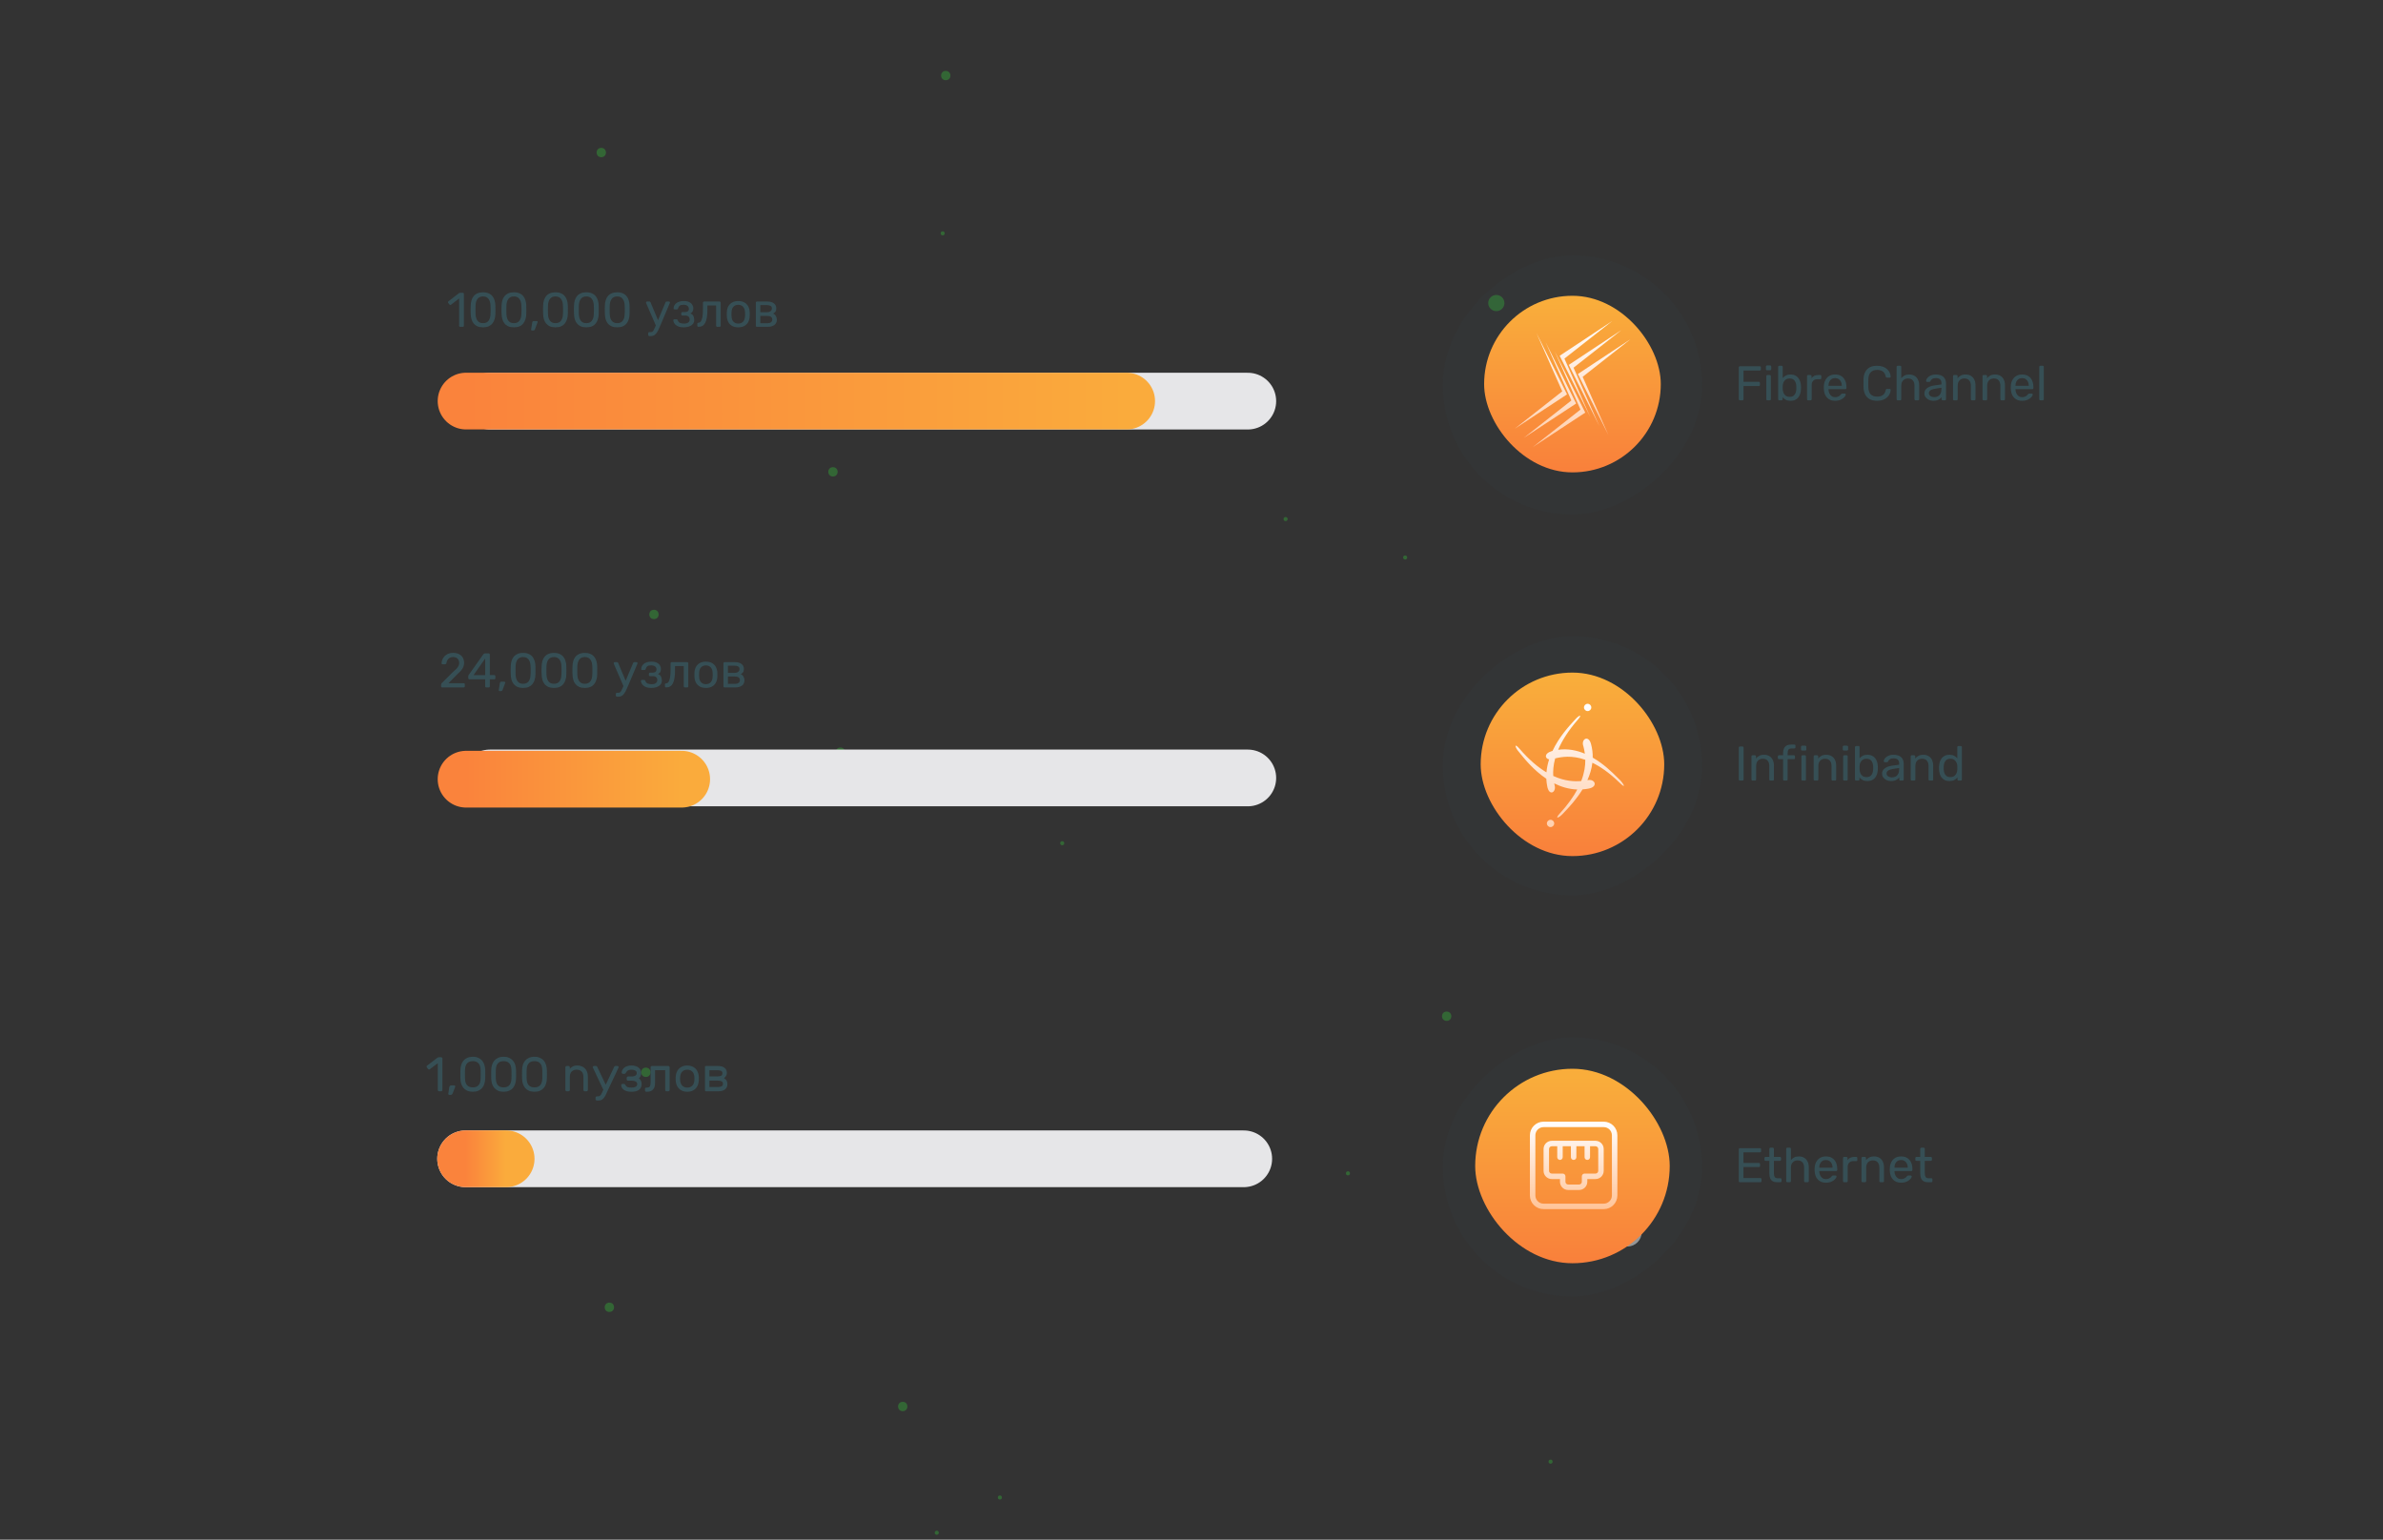 <?xml version="1.0" encoding="UTF-8"?> <svg xmlns="http://www.w3.org/2000/svg" width="588" height="380" viewBox="0 0 588 380" fill="none"><rect x="0" y="0" width="588" height="380" fill="#333333" stroke="none"/><g clip-path="url(#clip0_4039_8267)"><g opacity="0.5"><circle cx="222.747" cy="347.131" r="1.148" transform="rotate(-90 222.747 347.131)" fill="#339A37"></circle><circle cx="401.572" cy="304.146" r="3.5" transform="rotate(-90 401.572 304.146)" fill="white"></circle><circle cx="356.962" cy="250.81" r="1.148" transform="rotate(-90 356.962 250.81)" fill="#339A37"></circle><circle cx="369.217" cy="74.795" r="2" transform="rotate(-90 369.217 74.795)" fill="#339A37"></circle><circle cx="207.364" cy="185.647" r="1.148" transform="rotate(-90 207.364 185.647)" fill="#339A37"></circle><circle cx="159.364" cy="264.647" r="1.148" transform="rotate(-90 159.364 264.647)" fill="#339A37"></circle><circle cx="148.364" cy="37.647" r="1.148" transform="rotate(-90 148.364 37.647)" fill="#339A37"></circle><circle cx="150.364" cy="322.647" r="1.148" transform="rotate(-90 150.364 322.647)" fill="#339A37"></circle><circle cx="161.364" cy="151.647" r="1.148" transform="rotate(-90 161.364 151.647)" fill="#339A37"></circle><circle cx="205.532" cy="116.452" r="1.148" transform="rotate(-90 205.532 116.452)" fill="#339A37"></circle><circle cx="233.364" cy="18.647" r="1.148" transform="rotate(-90 233.364 18.647)" fill="#339A37"></circle><circle cx="308.82" cy="96.942" r="1.148" transform="rotate(-90 308.82 96.942)" fill="#339A37"></circle><circle cx="317.22" cy="128.106" r="0.5" transform="rotate(90 317.22 128.106)" fill="#339A37"></circle><circle cx="232.603" cy="57.59" r="0.5" transform="rotate(90 232.603 57.59)" fill="#339A37"></circle><circle cx="196.717" cy="280.744" r="0.5" transform="rotate(90 196.717 280.744)" fill="#339A37"></circle><circle cx="332.603" cy="289.59" r="0.5" transform="rotate(90 332.603 289.59)" fill="#339A37"></circle><circle cx="231.146" cy="378.295" r="0.5" transform="rotate(90 231.146 378.295)" fill="#339A37"></circle><circle cx="0.5" cy="0.5" r="0.5" transform="matrix(-4.37114e-08 1 1 4.37114e-08 261.6 207.606)" fill="#339A37"></circle><circle cx="0.5" cy="0.5" r="0.5" transform="matrix(-4.37114e-08 1 1 4.37114e-08 346.217 137.09)" fill="#339A37"></circle><circle cx="0.5" cy="0.5" r="0.5" transform="matrix(-4.37114e-08 1 1 4.37114e-08 382.103 360.244)" fill="#339A37"></circle><circle cx="0.5" cy="0.5" r="0.5" transform="matrix(-4.37114e-08 1 1 4.37114e-08 246.217 369.09)" fill="#339A37"></circle></g><rect opacity="0.05" x="420" y="157" width="64" height="64" rx="32" transform="rotate(90 420 157)" fill="#39636D"></rect><rect x="365.354" y="166" width="45.291" height="45.291" rx="22.645" fill="url(#paint0_linear_4039_8267)"></rect><g clip-path="url(#clip1_4039_8267)"><path fill-rule="evenodd" clip-rule="evenodd" d="M392.649 174.602C392.649 174.105 392.245 173.702 391.747 173.702C391.249 173.702 390.842 174.107 390.842 174.602C390.842 175.097 391.251 175.502 391.747 175.502C392.243 175.502 392.649 175.099 392.649 174.602ZM383.261 191.509C383.19 190.341 383.266 188.896 383.735 187.179C385.306 186.803 387.821 186.35 391.171 187.521C391.189 188.963 390.958 190.716 390.161 192.766C388.45 192.91 386.096 192.815 383.261 191.509ZM381.549 192.195C381.577 192.879 381.664 193.573 381.819 194.276C382.381 196.648 384.136 195.399 383.572 193.712H383.574C383.55 193.596 383.525 193.472 383.5 193.341C385.206 194.201 387.114 194.79 389.193 194.858C388.227 196.663 386.827 198.657 384.825 200.833C383.574 202.207 384.575 201.957 385.576 200.894C385.719 200.736 385.9 200.545 386.111 200.322C387.171 199.202 388.983 197.285 390.484 194.829C390.949 194.796 391.418 194.738 391.9 194.648C394.483 194.219 393.56 192.102 391.686 192.56C392.284 191.224 392.735 189.778 392.917 188.251C394.854 189.191 397.023 190.676 399.409 192.964C401.665 195.211 400.474 193.152 399.409 192.214C399.284 192.093 399.135 191.945 398.963 191.774C397.833 190.65 395.735 188.564 393.003 186.992C393.021 185.911 392.896 184.796 392.587 183.657C391.961 181.22 390.02 182.469 390.71 184.22H390.707C390.827 184.708 390.967 185.31 391.062 186.023C389.078 185.186 386.85 184.72 384.475 185.05C385.385 182.886 386.91 180.38 389.395 177.537C390.521 176.225 389.645 176.475 388.705 177.537C388.607 177.647 388.49 177.773 388.359 177.916L388.359 177.916L388.358 177.916L388.358 177.916C387.154 179.223 384.687 181.902 383.073 185.337C382.99 185.359 382.907 185.383 382.823 185.407C380.942 185.985 381.216 187.229 382.243 187.427C381.912 188.448 381.678 189.517 381.584 190.622C379.538 189.398 377.285 187.532 374.874 184.719C373.623 183.282 373.748 184.408 374.749 185.532C374.849 185.654 374.965 185.797 375.095 185.958L375.095 185.958C376.222 187.352 378.454 190.114 381.549 192.195ZM382.594 202.331C383.092 202.331 383.496 202.734 383.496 203.231C383.496 203.728 383.09 204.131 382.594 204.131C382.098 204.131 381.692 203.726 381.692 203.231C381.692 202.737 382.098 202.331 382.594 202.331Z" fill="url(#paint1_linear_4039_8267)"></path></g><rect opacity="0.05" x="420" y="63" width="64" height="64" rx="32" transform="rotate(90 420 63)" fill="#39636D"></rect><rect x="366.205" y="73" width="43.59" height="43.59" rx="21.795" fill="url(#paint2_linear_4039_8267)"></rect><path fill-rule="evenodd" clip-rule="evenodd" d="M386.661 97.338L373.704 105.852L385.483 96.588L379.112 82.186L386.661 97.338ZM388.911 99.588L375.954 108.101L387.733 98.838L381.361 84.435L388.911 99.588ZM391.159 101.836L378.202 110.349L389.981 101.086L383.61 86.684L391.159 101.836ZM389.339 92.305L402.296 83.739L390.517 93.001L396.888 107.405L389.339 92.305ZM387.09 90.057L400.048 81.49L388.268 90.754L394.64 105.157L387.09 90.057ZM384.842 87.808L397.799 79.242L386.02 88.505L392.392 102.909L384.842 87.808Z" fill="url(#paint3_linear_4039_8267)"></path><rect opacity="0.05" x="420" y="256" width="64" height="64" rx="32" transform="rotate(90 420 256)" fill="#39636D"></rect><rect x="364" y="263.778" width="48" height="48" rx="24" fill="url(#paint4_linear_4039_8267)"></rect><g clip-path="url(#clip2_4039_8267)"><path fill-rule="evenodd" clip-rule="evenodd" d="M377.5 280.208C377.5 278.346 379.01 276.836 380.872 276.836H395.711C397.574 276.836 399.084 278.346 399.084 280.208V295.047C399.084 296.91 397.574 298.42 395.711 298.42H380.872C379.01 298.42 377.5 296.91 377.5 295.047V280.208ZM380.872 278.185C379.755 278.185 378.849 279.091 378.849 280.208V295.047C378.849 296.165 379.755 297.071 380.872 297.071H395.711C396.829 297.071 397.735 296.165 397.735 295.047V280.208C397.735 279.091 396.829 278.185 395.711 278.185H380.872ZM380.872 283.581C380.872 282.463 381.778 281.557 382.896 281.557H384.919H388.291H391.664H393.687C394.805 281.557 395.711 282.463 395.711 283.581V288.977C395.711 290.094 394.805 291 393.687 291H391.664V291.675C391.664 292.792 390.758 293.698 389.64 293.698H386.942C385.825 293.698 384.919 292.792 384.919 291.675V291H382.896C381.778 291 380.872 290.094 380.872 288.977V283.581ZM390.99 282.906V285.604C390.99 285.977 391.292 286.279 391.664 286.279C392.037 286.279 392.339 285.977 392.339 285.604V282.906H393.687C394.06 282.906 394.362 283.208 394.362 283.581V288.977C394.362 289.349 394.06 289.651 393.687 289.651H390.989C390.617 289.651 390.315 289.953 390.315 290.326V291.675C390.315 292.047 390.013 292.349 389.64 292.349H386.942C386.57 292.349 386.268 292.047 386.268 291.675V290.326C386.268 289.953 385.966 289.651 385.594 289.651H382.896C382.523 289.651 382.221 289.349 382.221 288.977V283.581C382.221 283.208 382.523 282.906 382.896 282.906H384.245V285.604C384.245 285.977 384.547 286.279 384.919 286.279C385.292 286.279 385.594 285.977 385.594 285.604V282.906H387.617V285.604C387.617 285.977 387.919 286.279 388.291 286.279C388.664 286.279 388.966 285.977 388.966 285.604V282.906H390.99Z" fill="url(#paint5_linear_4039_8267)"></path></g><path opacity="0.6" d="M429.32 291.778C429.232 291.778 429.164 291.754 429.116 291.706C429.068 291.65 429.044 291.582 429.044 291.502V283.666C429.044 283.578 429.068 283.51 429.116 283.462C429.164 283.406 429.232 283.378 429.32 283.378H434.276C434.364 283.378 434.432 283.406 434.48 283.462C434.528 283.51 434.552 283.578 434.552 283.666V284.122C434.552 284.21 434.528 284.278 434.48 284.326C434.432 284.374 434.364 284.398 434.276 284.398H430.196V287.026H434.012C434.1 287.026 434.168 287.054 434.216 287.11C434.264 287.158 434.288 287.226 434.288 287.314V287.758C434.288 287.838 434.264 287.906 434.216 287.962C434.168 288.01 434.1 288.034 434.012 288.034H430.196V290.758H434.372C434.46 290.758 434.528 290.782 434.576 290.83C434.624 290.878 434.648 290.946 434.648 291.034V291.502C434.648 291.582 434.624 291.65 434.576 291.706C434.528 291.754 434.46 291.778 434.372 291.778H429.32ZM438.484 291.778C438.036 291.778 437.672 291.694 437.392 291.526C437.112 291.35 436.908 291.106 436.78 290.794C436.652 290.474 436.588 290.098 436.588 289.666V286.498H435.652C435.572 286.498 435.504 286.474 435.448 286.426C435.4 286.37 435.376 286.302 435.376 286.222V285.814C435.376 285.734 435.4 285.67 435.448 285.622C435.504 285.566 435.572 285.538 435.652 285.538H436.588V283.534C436.588 283.454 436.612 283.39 436.66 283.342C436.716 283.286 436.784 283.258 436.864 283.258H437.428C437.508 283.258 437.572 283.286 437.62 283.342C437.676 283.39 437.704 283.454 437.704 283.534V285.538H439.192C439.272 285.538 439.336 285.566 439.384 285.622C439.44 285.67 439.468 285.734 439.468 285.814V286.222C439.468 286.302 439.44 286.37 439.384 286.426C439.336 286.474 439.272 286.498 439.192 286.498H437.704V289.582C437.704 289.958 437.768 290.254 437.896 290.47C438.024 290.686 438.252 290.794 438.58 290.794H439.312C439.392 290.794 439.456 290.822 439.504 290.878C439.56 290.926 439.588 290.99 439.588 291.07V291.502C439.588 291.582 439.56 291.65 439.504 291.706C439.456 291.754 439.392 291.778 439.312 291.778H438.484ZM441.024 291.778C440.944 291.778 440.876 291.754 440.82 291.706C440.772 291.65 440.748 291.582 440.748 291.502V283.534C440.748 283.454 440.772 283.39 440.82 283.342C440.876 283.286 440.944 283.258 441.024 283.258H441.624C441.712 283.258 441.78 283.286 441.828 283.342C441.876 283.39 441.9 283.454 441.9 283.534V286.33C442.116 286.058 442.38 285.838 442.692 285.67C443.004 285.502 443.4 285.418 443.88 285.418C444.4 285.418 444.84 285.534 445.2 285.766C445.568 285.99 445.844 286.306 446.028 286.714C446.22 287.114 446.316 287.582 446.316 288.118V291.502C446.316 291.582 446.292 291.65 446.244 291.706C446.196 291.754 446.128 291.778 446.04 291.778H445.44C445.36 291.778 445.292 291.754 445.236 291.706C445.188 291.65 445.164 291.582 445.164 291.502V288.178C445.164 287.618 445.028 287.182 444.756 286.87C444.484 286.55 444.084 286.39 443.556 286.39C443.06 286.39 442.66 286.55 442.356 286.87C442.052 287.182 441.9 287.618 441.9 288.178V291.502C441.9 291.582 441.876 291.65 441.828 291.706C441.78 291.754 441.712 291.778 441.624 291.778H441.024ZM450.532 291.898C449.708 291.898 449.052 291.646 448.564 291.142C448.076 290.63 447.808 289.934 447.76 289.054C447.752 288.95 447.748 288.818 447.748 288.658C447.748 288.49 447.752 288.354 447.76 288.25C447.792 287.682 447.924 287.186 448.156 286.762C448.388 286.33 448.704 285.998 449.104 285.766C449.512 285.534 449.988 285.418 450.532 285.418C451.14 285.418 451.648 285.546 452.056 285.802C452.472 286.058 452.788 286.422 453.004 286.894C453.22 287.366 453.328 287.918 453.328 288.55V288.754C453.328 288.842 453.3 288.91 453.244 288.958C453.196 289.006 453.132 289.03 453.052 289.03H448.9C448.9 289.038 448.9 289.054 448.9 289.078C448.9 289.102 448.9 289.122 448.9 289.138C448.916 289.466 448.988 289.774 449.116 290.062C449.244 290.342 449.428 290.57 449.668 290.746C449.908 290.922 450.196 291.01 450.532 291.01C450.82 291.01 451.06 290.966 451.252 290.878C451.444 290.79 451.6 290.694 451.72 290.59C451.84 290.478 451.92 290.394 451.96 290.338C452.032 290.234 452.088 290.174 452.128 290.158C452.168 290.134 452.232 290.122 452.32 290.122H452.896C452.976 290.122 453.04 290.146 453.088 290.194C453.144 290.234 453.168 290.294 453.16 290.374C453.152 290.494 453.088 290.642 452.968 290.818C452.848 290.986 452.676 291.154 452.452 291.322C452.228 291.49 451.956 291.63 451.636 291.742C451.316 291.846 450.948 291.898 450.532 291.898ZM448.9 288.202H452.188V288.166C452.188 287.806 452.12 287.486 451.984 287.206C451.856 286.926 451.668 286.706 451.42 286.546C451.172 286.378 450.876 286.294 450.532 286.294C450.188 286.294 449.892 286.378 449.644 286.546C449.404 286.706 449.22 286.926 449.092 287.206C448.964 287.486 448.9 287.806 448.9 288.166V288.202ZM455.039 291.778C454.959 291.778 454.891 291.754 454.835 291.706C454.787 291.65 454.763 291.582 454.763 291.502V285.826C454.763 285.746 454.787 285.678 454.835 285.622C454.891 285.566 454.959 285.538 455.039 285.538H455.591C455.671 285.538 455.739 285.566 455.795 285.622C455.851 285.678 455.879 285.746 455.879 285.826V286.354C456.039 286.082 456.259 285.878 456.539 285.742C456.819 285.606 457.155 285.538 457.547 285.538H458.027C458.107 285.538 458.171 285.566 458.219 285.622C458.267 285.67 458.291 285.734 458.291 285.814V286.306C458.291 286.386 458.267 286.45 458.219 286.498C458.171 286.546 458.107 286.57 458.027 286.57H457.307C456.875 286.57 456.535 286.698 456.287 286.954C456.039 287.202 455.915 287.542 455.915 287.974V291.502C455.915 291.582 455.887 291.65 455.831 291.706C455.775 291.754 455.707 291.778 455.627 291.778H455.039ZM459.598 291.778C459.518 291.778 459.45 291.754 459.394 291.706C459.346 291.65 459.322 291.582 459.322 291.502V285.814C459.322 285.734 459.346 285.67 459.394 285.622C459.45 285.566 459.518 285.538 459.598 285.538H460.162C460.242 285.538 460.306 285.566 460.354 285.622C460.41 285.67 460.438 285.734 460.438 285.814V286.342C460.646 286.07 460.906 285.85 461.218 285.682C461.538 285.506 461.946 285.418 462.442 285.418C462.962 285.418 463.402 285.534 463.762 285.766C464.13 285.99 464.406 286.306 464.59 286.714C464.774 287.114 464.866 287.582 464.866 288.118V291.502C464.866 291.582 464.842 291.65 464.794 291.706C464.746 291.754 464.682 291.778 464.602 291.778H464.002C463.922 291.778 463.854 291.754 463.798 291.706C463.75 291.65 463.726 291.582 463.726 291.502V288.178C463.726 287.618 463.59 287.182 463.318 286.87C463.046 286.55 462.646 286.39 462.118 286.39C461.622 286.39 461.222 286.55 460.918 286.87C460.622 287.182 460.474 287.618 460.474 288.178V291.502C460.474 291.582 460.446 291.65 460.39 291.706C460.342 291.754 460.278 291.778 460.198 291.778H459.598ZM469.083 291.898C468.259 291.898 467.603 291.646 467.115 291.142C466.627 290.63 466.359 289.934 466.311 289.054C466.303 288.95 466.299 288.818 466.299 288.658C466.299 288.49 466.303 288.354 466.311 288.25C466.343 287.682 466.475 287.186 466.707 286.762C466.939 286.33 467.255 285.998 467.655 285.766C468.063 285.534 468.539 285.418 469.083 285.418C469.691 285.418 470.199 285.546 470.607 285.802C471.023 286.058 471.339 286.422 471.555 286.894C471.771 287.366 471.879 287.918 471.879 288.55V288.754C471.879 288.842 471.851 288.91 471.795 288.958C471.747 289.006 471.683 289.03 471.603 289.03H467.451C467.451 289.038 467.451 289.054 467.451 289.078C467.451 289.102 467.451 289.122 467.451 289.138C467.467 289.466 467.539 289.774 467.667 290.062C467.795 290.342 467.979 290.57 468.219 290.746C468.459 290.922 468.747 291.01 469.083 291.01C469.371 291.01 469.611 290.966 469.803 290.878C469.995 290.79 470.151 290.694 470.271 290.59C470.391 290.478 470.471 290.394 470.511 290.338C470.583 290.234 470.639 290.174 470.679 290.158C470.719 290.134 470.783 290.122 470.871 290.122H471.447C471.527 290.122 471.591 290.146 471.639 290.194C471.695 290.234 471.719 290.294 471.711 290.374C471.703 290.494 471.639 290.642 471.519 290.818C471.399 290.986 471.227 291.154 471.003 291.322C470.779 291.49 470.507 291.63 470.187 291.742C469.867 291.846 469.499 291.898 469.083 291.898ZM467.451 288.202H470.739V288.166C470.739 287.806 470.671 287.486 470.535 287.206C470.407 286.926 470.219 286.706 469.971 286.546C469.723 286.378 469.427 286.294 469.083 286.294C468.739 286.294 468.443 286.378 468.195 286.546C467.955 286.706 467.771 286.926 467.643 287.206C467.515 287.486 467.451 287.806 467.451 288.166V288.202ZM475.715 291.778C475.267 291.778 474.903 291.694 474.623 291.526C474.343 291.35 474.139 291.106 474.011 290.794C473.883 290.474 473.819 290.098 473.819 289.666V286.498H472.883C472.803 286.498 472.735 286.474 472.679 286.426C472.631 286.37 472.607 286.302 472.607 286.222V285.814C472.607 285.734 472.631 285.67 472.679 285.622C472.735 285.566 472.803 285.538 472.883 285.538H473.819V283.534C473.819 283.454 473.843 283.39 473.891 283.342C473.947 283.286 474.015 283.258 474.095 283.258H474.659C474.739 283.258 474.803 283.286 474.851 283.342C474.907 283.39 474.935 283.454 474.935 283.534V285.538H476.423C476.503 285.538 476.567 285.566 476.615 285.622C476.671 285.67 476.699 285.734 476.699 285.814V286.222C476.699 286.302 476.671 286.37 476.615 286.426C476.567 286.474 476.503 286.498 476.423 286.498H474.935V289.582C474.935 289.958 474.999 290.254 475.127 290.47C475.255 290.686 475.483 290.794 475.811 290.794H476.543C476.623 290.794 476.687 290.822 476.735 290.878C476.791 290.926 476.819 290.99 476.819 291.07V291.502C476.819 291.582 476.791 291.65 476.735 291.706C476.687 291.754 476.623 291.778 476.543 291.778H475.715Z" fill="#39636D"></path><path opacity="0.6" d="M429.32 192.646C429.232 192.646 429.164 192.622 429.116 192.574C429.068 192.518 429.044 192.45 429.044 192.37V184.522C429.044 184.442 429.068 184.378 429.116 184.33C429.164 184.274 429.232 184.246 429.32 184.246H429.956C430.036 184.246 430.1 184.274 430.148 184.33C430.204 184.378 430.232 184.442 430.232 184.522V192.37C430.232 192.45 430.204 192.518 430.148 192.574C430.1 192.622 430.036 192.646 429.956 192.646H429.32ZM432.445 192.646C432.365 192.646 432.297 192.622 432.241 192.574C432.193 192.518 432.169 192.45 432.169 192.37V186.682C432.169 186.602 432.193 186.538 432.241 186.49C432.297 186.434 432.365 186.406 432.445 186.406H433.009C433.089 186.406 433.153 186.434 433.201 186.49C433.257 186.538 433.285 186.602 433.285 186.682V187.21C433.493 186.938 433.753 186.718 434.065 186.55C434.385 186.374 434.793 186.286 435.289 186.286C435.809 186.286 436.249 186.402 436.609 186.634C436.977 186.858 437.253 187.174 437.437 187.582C437.621 187.982 437.713 188.45 437.713 188.986V192.37C437.713 192.45 437.689 192.518 437.641 192.574C437.593 192.622 437.529 192.646 437.449 192.646H436.849C436.769 192.646 436.701 192.622 436.645 192.574C436.597 192.518 436.573 192.45 436.573 192.37V189.046C436.573 188.486 436.437 188.05 436.165 187.738C435.893 187.418 435.493 187.258 434.965 187.258C434.469 187.258 434.069 187.418 433.765 187.738C433.469 188.05 433.321 188.486 433.321 189.046V192.37C433.321 192.45 433.293 192.518 433.237 192.574C433.189 192.622 433.125 192.646 433.045 192.646H432.445ZM440.253 192.646C440.173 192.646 440.105 192.622 440.049 192.574C440.001 192.518 439.977 192.45 439.977 192.37V187.366H438.957C438.877 187.366 438.809 187.342 438.753 187.294C438.705 187.238 438.681 187.17 438.681 187.09V186.682C438.681 186.602 438.705 186.538 438.753 186.49C438.809 186.434 438.877 186.406 438.957 186.406H439.977V185.806C439.977 185.398 440.045 185.042 440.181 184.738C440.317 184.426 440.533 184.186 440.829 184.018C441.133 183.85 441.537 183.766 442.041 183.766H442.761C442.841 183.766 442.905 183.794 442.953 183.85C443.001 183.898 443.025 183.962 443.025 184.042V184.45C443.025 184.53 443.001 184.598 442.953 184.654C442.905 184.702 442.841 184.726 442.761 184.726H442.065C441.689 184.726 441.433 184.826 441.297 185.026C441.161 185.218 441.093 185.498 441.093 185.866V186.406H442.641C442.721 186.406 442.785 186.434 442.833 186.49C442.881 186.538 442.905 186.602 442.905 186.682V187.09C442.905 187.17 442.881 187.238 442.833 187.294C442.785 187.342 442.721 187.366 442.641 187.366H441.093V192.37C441.093 192.45 441.065 192.518 441.009 192.574C440.961 192.622 440.897 192.646 440.817 192.646H440.253ZM444.773 192.646C444.693 192.646 444.625 192.622 444.569 192.574C444.521 192.518 444.497 192.45 444.497 192.37V186.682C444.497 186.602 444.521 186.538 444.569 186.49C444.625 186.434 444.693 186.406 444.773 186.406H445.349C445.429 186.406 445.493 186.434 445.541 186.49C445.589 186.538 445.613 186.602 445.613 186.682V192.37C445.613 192.45 445.589 192.518 445.541 192.574C445.493 192.622 445.429 192.646 445.349 192.646H444.773ZM444.677 185.242C444.597 185.242 444.529 185.218 444.473 185.17C444.425 185.114 444.401 185.046 444.401 184.966V184.318C444.401 184.238 444.425 184.174 444.473 184.126C444.529 184.07 444.597 184.042 444.677 184.042H445.433C445.513 184.042 445.577 184.07 445.625 184.126C445.681 184.174 445.709 184.238 445.709 184.318V184.966C445.709 185.046 445.681 185.114 445.625 185.17C445.577 185.218 445.513 185.242 445.433 185.242H444.677ZM447.797 192.646C447.717 192.646 447.649 192.622 447.593 192.574C447.545 192.518 447.521 192.45 447.521 192.37V186.682C447.521 186.602 447.545 186.538 447.593 186.49C447.649 186.434 447.717 186.406 447.797 186.406H448.361C448.441 186.406 448.505 186.434 448.553 186.49C448.609 186.538 448.637 186.602 448.637 186.682V187.21C448.845 186.938 449.105 186.718 449.417 186.55C449.737 186.374 450.145 186.286 450.641 186.286C451.161 186.286 451.601 186.402 451.961 186.634C452.329 186.858 452.605 187.174 452.789 187.582C452.973 187.982 453.065 188.45 453.065 188.986V192.37C453.065 192.45 453.041 192.518 452.993 192.574C452.945 192.622 452.881 192.646 452.801 192.646H452.201C452.121 192.646 452.053 192.622 451.997 192.574C451.949 192.518 451.925 192.45 451.925 192.37V189.046C451.925 188.486 451.789 188.05 451.517 187.738C451.245 187.418 450.845 187.258 450.317 187.258C449.821 187.258 449.421 187.418 449.117 187.738C448.821 188.05 448.673 188.486 448.673 189.046V192.37C448.673 192.45 448.645 192.518 448.589 192.574C448.541 192.622 448.477 192.646 448.397 192.646H447.797ZM455.074 192.646C454.994 192.646 454.926 192.622 454.87 192.574C454.822 192.518 454.798 192.45 454.798 192.37V186.682C454.798 186.602 454.822 186.538 454.87 186.49C454.926 186.434 454.994 186.406 455.074 186.406H455.65C455.73 186.406 455.794 186.434 455.842 186.49C455.89 186.538 455.914 186.602 455.914 186.682V192.37C455.914 192.45 455.89 192.518 455.842 192.574C455.794 192.622 455.73 192.646 455.65 192.646H455.074ZM454.978 185.242C454.898 185.242 454.83 185.218 454.774 185.17C454.726 185.114 454.702 185.046 454.702 184.966V184.318C454.702 184.238 454.726 184.174 454.774 184.126C454.83 184.07 454.898 184.042 454.978 184.042H455.734C455.814 184.042 455.878 184.07 455.926 184.126C455.982 184.174 456.01 184.238 456.01 184.318V184.966C456.01 185.046 455.982 185.114 455.926 185.17C455.878 185.218 455.814 185.242 455.734 185.242H454.978ZM460.788 192.766C460.308 192.766 459.908 192.682 459.588 192.514C459.268 192.338 459.012 192.122 458.82 191.866V192.37C458.82 192.45 458.792 192.518 458.736 192.574C458.688 192.622 458.624 192.646 458.544 192.646H457.992C457.912 192.646 457.844 192.622 457.788 192.574C457.74 192.518 457.716 192.45 457.716 192.37V184.402C457.716 184.322 457.74 184.258 457.788 184.21C457.844 184.154 457.912 184.126 457.992 184.126H458.568C458.656 184.126 458.724 184.154 458.772 184.21C458.82 184.258 458.844 184.322 458.844 184.402V187.162C459.044 186.914 459.3 186.706 459.612 186.538C459.932 186.37 460.324 186.286 460.788 186.286C461.236 186.286 461.616 186.366 461.928 186.526C462.248 186.678 462.508 186.89 462.708 187.162C462.916 187.434 463.072 187.742 463.176 188.086C463.28 188.43 463.336 188.79 463.344 189.166C463.352 189.294 463.356 189.414 463.356 189.526C463.356 189.638 463.352 189.758 463.344 189.886C463.336 190.27 463.28 190.634 463.176 190.978C463.072 191.322 462.916 191.63 462.708 191.902C462.508 192.166 462.248 192.378 461.928 192.538C461.616 192.69 461.236 192.766 460.788 192.766ZM460.536 191.794C460.952 191.794 461.276 191.706 461.508 191.53C461.748 191.346 461.92 191.11 462.024 190.822C462.128 190.526 462.188 190.21 462.204 189.874C462.212 189.642 462.212 189.41 462.204 189.178C462.188 188.842 462.128 188.53 462.024 188.242C461.92 187.946 461.748 187.71 461.508 187.534C461.276 187.35 460.952 187.258 460.536 187.258C460.16 187.258 459.848 187.346 459.6 187.522C459.352 187.698 459.164 187.922 459.036 188.194C458.916 188.466 458.852 188.742 458.844 189.022C458.836 189.15 458.832 189.306 458.832 189.49C458.832 189.666 458.836 189.818 458.844 189.946C458.86 190.242 458.924 190.534 459.036 190.822C459.156 191.102 459.336 191.334 459.576 191.518C459.824 191.702 460.144 191.794 460.536 191.794ZM466.581 192.766C466.181 192.766 465.817 192.686 465.489 192.526C465.161 192.366 464.897 192.15 464.697 191.878C464.497 191.606 464.397 191.298 464.397 190.954C464.397 190.402 464.621 189.962 465.069 189.634C465.517 189.306 466.101 189.09 466.821 188.986L468.609 188.734V188.386C468.609 188.002 468.497 187.702 468.273 187.486C468.057 187.27 467.701 187.162 467.205 187.162C466.845 187.162 466.553 187.234 466.329 187.378C466.113 187.522 465.961 187.706 465.873 187.93C465.825 188.05 465.741 188.11 465.621 188.11H465.081C464.993 188.11 464.925 188.086 464.877 188.038C464.837 187.982 464.817 187.918 464.817 187.846C464.817 187.726 464.861 187.578 464.949 187.402C465.045 187.226 465.189 187.054 465.381 186.886C465.573 186.718 465.817 186.578 466.113 186.466C466.417 186.346 466.785 186.286 467.217 186.286C467.697 186.286 468.101 186.35 468.429 186.478C468.757 186.598 469.013 186.762 469.197 186.97C469.389 187.178 469.525 187.414 469.605 187.678C469.693 187.942 469.737 188.21 469.737 188.482V192.37C469.737 192.45 469.709 192.518 469.653 192.574C469.605 192.622 469.541 192.646 469.461 192.646H468.909C468.821 192.646 468.753 192.622 468.705 192.574C468.657 192.518 468.633 192.45 468.633 192.37V191.854C468.529 191.998 468.389 192.142 468.213 192.286C468.037 192.422 467.817 192.538 467.553 192.634C467.289 192.722 466.965 192.766 466.581 192.766ZM466.833 191.866C467.161 191.866 467.461 191.798 467.733 191.662C468.005 191.518 468.217 191.298 468.369 191.002C468.529 190.706 468.609 190.334 468.609 189.886V189.55L467.217 189.754C466.649 189.834 466.221 189.97 465.933 190.162C465.645 190.346 465.501 190.582 465.501 190.87C465.501 191.094 465.565 191.282 465.693 191.434C465.829 191.578 465.997 191.686 466.197 191.758C466.405 191.83 466.617 191.866 466.833 191.866ZM471.738 192.646C471.658 192.646 471.59 192.622 471.534 192.574C471.486 192.518 471.462 192.45 471.462 192.37V186.682C471.462 186.602 471.486 186.538 471.534 186.49C471.59 186.434 471.658 186.406 471.738 186.406H472.302C472.382 186.406 472.446 186.434 472.494 186.49C472.55 186.538 472.578 186.602 472.578 186.682V187.21C472.786 186.938 473.046 186.718 473.358 186.55C473.678 186.374 474.086 186.286 474.582 186.286C475.102 186.286 475.542 186.402 475.902 186.634C476.27 186.858 476.546 187.174 476.73 187.582C476.914 187.982 477.006 188.45 477.006 188.986V192.37C477.006 192.45 476.982 192.518 476.934 192.574C476.886 192.622 476.822 192.646 476.742 192.646H476.142C476.062 192.646 475.994 192.622 475.938 192.574C475.89 192.518 475.866 192.45 475.866 192.37V189.046C475.866 188.486 475.73 188.05 475.458 187.738C475.186 187.418 474.786 187.258 474.258 187.258C473.762 187.258 473.362 187.418 473.058 187.738C472.762 188.05 472.614 188.486 472.614 189.046V192.37C472.614 192.45 472.586 192.518 472.53 192.574C472.482 192.622 472.418 192.646 472.338 192.646H471.738ZM481.02 192.766C480.58 192.766 480.2 192.69 479.88 192.538C479.56 192.378 479.296 192.166 479.088 191.902C478.888 191.63 478.736 191.322 478.632 190.978C478.536 190.634 478.48 190.27 478.464 189.886C478.456 189.758 478.452 189.638 478.452 189.526C478.452 189.414 478.456 189.294 478.464 189.166C478.48 188.79 478.536 188.43 478.632 188.086C478.736 187.742 478.888 187.434 479.088 187.162C479.296 186.89 479.56 186.678 479.88 186.526C480.2 186.366 480.58 186.286 481.02 186.286C481.492 186.286 481.884 186.37 482.196 186.538C482.508 186.706 482.764 186.914 482.964 187.162V184.402C482.964 184.322 482.988 184.258 483.036 184.21C483.092 184.154 483.16 184.126 483.24 184.126H483.816C483.896 184.126 483.96 184.154 484.008 184.21C484.064 184.258 484.092 184.322 484.092 184.402V192.37C484.092 192.45 484.064 192.518 484.008 192.574C483.96 192.622 483.896 192.646 483.816 192.646H483.276C483.188 192.646 483.12 192.622 483.072 192.574C483.024 192.518 483 192.45 483 192.37V191.866C482.8 192.122 482.54 192.338 482.22 192.514C481.9 192.682 481.5 192.766 481.02 192.766ZM481.272 191.794C481.672 191.794 481.992 191.702 482.232 191.518C482.472 191.334 482.652 191.102 482.772 190.822C482.892 190.534 482.956 190.242 482.964 189.946C482.972 189.818 482.976 189.666 482.976 189.49C482.976 189.306 482.972 189.15 482.964 189.022C482.956 188.742 482.888 188.466 482.76 188.194C482.64 187.922 482.456 187.698 482.208 187.522C481.968 187.346 481.656 187.258 481.272 187.258C480.864 187.258 480.54 187.35 480.3 187.534C480.06 187.71 479.888 187.946 479.784 188.242C479.68 188.53 479.62 188.842 479.604 189.178C479.596 189.41 479.596 189.642 479.604 189.874C479.62 190.21 479.68 190.526 479.784 190.822C479.888 191.11 480.06 191.346 480.3 191.53C480.54 191.706 480.864 191.794 481.272 191.794Z" fill="#39636D"></path><path opacity="0.6" d="M429.32 98.795C429.232 98.795 429.164 98.771 429.116 98.723C429.068 98.667 429.044 98.599 429.044 98.519V90.683C429.044 90.595 429.068 90.527 429.116 90.479C429.164 90.423 429.232 90.395 429.32 90.395H434.216C434.304 90.395 434.372 90.423 434.42 90.479C434.468 90.527 434.492 90.595 434.492 90.683V91.163C434.492 91.251 434.468 91.319 434.42 91.367C434.372 91.415 434.304 91.439 434.216 91.439H430.208V94.235H433.976C434.064 94.235 434.132 94.263 434.18 94.319C434.228 94.367 434.252 94.435 434.252 94.523V95.003C434.252 95.083 434.228 95.151 434.18 95.207C434.132 95.255 434.064 95.279 433.976 95.279H430.208V98.519C430.208 98.599 430.18 98.667 430.124 98.723C430.076 98.771 430.008 98.795 429.92 98.795H429.32ZM436.113 98.795C436.033 98.795 435.965 98.771 435.909 98.723C435.861 98.667 435.837 98.599 435.837 98.519V92.831C435.837 92.751 435.861 92.687 435.909 92.639C435.965 92.583 436.033 92.555 436.113 92.555H436.689C436.769 92.555 436.833 92.583 436.881 92.639C436.929 92.687 436.953 92.751 436.953 92.831V98.519C436.953 98.599 436.929 98.667 436.881 98.723C436.833 98.771 436.769 98.795 436.689 98.795H436.113ZM436.017 91.391C435.937 91.391 435.869 91.367 435.813 91.319C435.765 91.263 435.741 91.195 435.741 91.115V90.467C435.741 90.387 435.765 90.323 435.813 90.275C435.869 90.219 435.937 90.191 436.017 90.191H436.773C436.853 90.191 436.917 90.219 436.965 90.275C437.021 90.323 437.049 90.387 437.049 90.467V91.115C437.049 91.195 437.021 91.263 436.965 91.319C436.917 91.367 436.853 91.391 436.773 91.391H436.017ZM441.827 98.915C441.347 98.915 440.947 98.831 440.627 98.663C440.307 98.487 440.051 98.271 439.859 98.015V98.519C439.859 98.599 439.831 98.667 439.775 98.723C439.727 98.771 439.663 98.795 439.583 98.795H439.031C438.951 98.795 438.883 98.771 438.827 98.723C438.779 98.667 438.755 98.599 438.755 98.519V90.551C438.755 90.471 438.779 90.407 438.827 90.359C438.883 90.303 438.951 90.275 439.031 90.275H439.607C439.695 90.275 439.763 90.303 439.811 90.359C439.859 90.407 439.883 90.471 439.883 90.551V93.311C440.083 93.063 440.339 92.855 440.651 92.687C440.971 92.519 441.363 92.435 441.827 92.435C442.275 92.435 442.655 92.515 442.967 92.675C443.287 92.827 443.547 93.039 443.747 93.311C443.955 93.583 444.111 93.891 444.215 94.235C444.319 94.579 444.375 94.939 444.383 95.315C444.391 95.443 444.395 95.563 444.395 95.675C444.395 95.787 444.391 95.907 444.383 96.035C444.375 96.419 444.319 96.783 444.215 97.127C444.111 97.471 443.955 97.779 443.747 98.051C443.547 98.315 443.287 98.527 442.967 98.687C442.655 98.839 442.275 98.915 441.827 98.915ZM441.575 97.943C441.991 97.943 442.315 97.855 442.547 97.679C442.787 97.495 442.959 97.259 443.063 96.971C443.167 96.675 443.227 96.359 443.243 96.023C443.251 95.791 443.251 95.559 443.243 95.327C443.227 94.991 443.167 94.679 443.063 94.391C442.959 94.095 442.787 93.859 442.547 93.683C442.315 93.499 441.991 93.407 441.575 93.407C441.199 93.407 440.887 93.495 440.639 93.671C440.391 93.847 440.203 94.071 440.075 94.343C439.955 94.615 439.891 94.891 439.883 95.171C439.875 95.299 439.871 95.455 439.871 95.639C439.871 95.815 439.875 95.967 439.883 96.095C439.899 96.391 439.963 96.683 440.075 96.971C440.195 97.251 440.375 97.483 440.615 97.667C440.863 97.851 441.183 97.943 441.575 97.943ZM446.156 98.795C446.076 98.795 446.008 98.771 445.952 98.723C445.904 98.667 445.88 98.599 445.88 98.519V92.843C445.88 92.763 445.904 92.695 445.952 92.639C446.008 92.583 446.076 92.555 446.156 92.555H446.708C446.788 92.555 446.856 92.583 446.912 92.639C446.968 92.695 446.996 92.763 446.996 92.843V93.371C447.156 93.099 447.376 92.895 447.656 92.759C447.936 92.623 448.272 92.555 448.664 92.555H449.144C449.224 92.555 449.288 92.583 449.336 92.639C449.384 92.687 449.408 92.751 449.408 92.831V93.323C449.408 93.403 449.384 93.467 449.336 93.515C449.288 93.563 449.224 93.587 449.144 93.587H448.424C447.992 93.587 447.652 93.715 447.404 93.971C447.156 94.219 447.032 94.559 447.032 94.991V98.519C447.032 98.599 447.004 98.667 446.948 98.723C446.892 98.771 446.824 98.795 446.744 98.795H446.156ZM452.806 98.915C451.982 98.915 451.326 98.663 450.838 98.159C450.35 97.647 450.082 96.951 450.034 96.071C450.026 95.967 450.022 95.835 450.022 95.675C450.022 95.507 450.026 95.371 450.034 95.267C450.066 94.699 450.198 94.203 450.43 93.779C450.662 93.347 450.978 93.015 451.378 92.783C451.786 92.551 452.262 92.435 452.806 92.435C453.414 92.435 453.922 92.563 454.33 92.819C454.746 93.075 455.062 93.439 455.278 93.911C455.494 94.383 455.602 94.935 455.602 95.567V95.771C455.602 95.859 455.574 95.927 455.518 95.975C455.47 96.023 455.406 96.047 455.326 96.047H451.174C451.174 96.055 451.174 96.071 451.174 96.095C451.174 96.119 451.174 96.139 451.174 96.155C451.19 96.483 451.262 96.791 451.39 97.079C451.518 97.359 451.702 97.587 451.942 97.763C452.182 97.939 452.47 98.027 452.806 98.027C453.094 98.027 453.334 97.983 453.526 97.895C453.718 97.807 453.874 97.711 453.994 97.607C454.114 97.495 454.194 97.411 454.234 97.355C454.306 97.251 454.362 97.191 454.402 97.175C454.442 97.151 454.506 97.139 454.594 97.139H455.17C455.25 97.139 455.314 97.163 455.362 97.211C455.418 97.251 455.442 97.311 455.434 97.391C455.426 97.511 455.362 97.659 455.242 97.835C455.122 98.003 454.95 98.171 454.726 98.339C454.502 98.507 454.23 98.647 453.91 98.759C453.59 98.863 453.222 98.915 452.806 98.915ZM451.174 95.219H454.462V95.183C454.462 94.823 454.394 94.503 454.258 94.223C454.13 93.943 453.942 93.723 453.694 93.563C453.446 93.395 453.15 93.311 452.806 93.311C452.462 93.311 452.166 93.395 451.918 93.563C451.678 93.723 451.494 93.943 451.366 94.223C451.238 94.503 451.174 94.823 451.174 95.183V95.219ZM463.158 98.915C462.422 98.915 461.81 98.779 461.322 98.507C460.842 98.235 460.478 97.855 460.23 97.367C459.982 96.879 459.846 96.311 459.822 95.663C459.814 95.335 459.81 94.983 459.81 94.607C459.81 94.231 459.814 93.871 459.822 93.527C459.846 92.879 459.982 92.311 460.23 91.823C460.478 91.335 460.842 90.955 461.322 90.683C461.81 90.411 462.422 90.275 463.158 90.275C463.71 90.275 464.194 90.351 464.61 90.503C465.026 90.655 465.37 90.859 465.642 91.115C465.922 91.371 466.134 91.659 466.278 91.979C466.422 92.291 466.502 92.615 466.518 92.951C466.526 93.023 466.502 93.083 466.446 93.131C466.398 93.179 466.338 93.203 466.266 93.203H465.606C465.534 93.203 465.47 93.183 465.414 93.143C465.366 93.103 465.33 93.031 465.306 92.927C465.17 92.303 464.914 91.875 464.538 91.643C464.17 91.411 463.706 91.295 463.146 91.295C462.506 91.295 461.998 91.479 461.622 91.847C461.246 92.207 461.042 92.787 461.01 93.587C460.986 94.243 460.986 94.915 461.01 95.603C461.042 96.403 461.246 96.987 461.622 97.355C461.998 97.715 462.506 97.895 463.146 97.895C463.706 97.895 464.17 97.779 464.538 97.547C464.914 97.315 465.17 96.887 465.306 96.263C465.33 96.159 465.366 96.087 465.414 96.047C465.47 96.007 465.534 95.987 465.606 95.987H466.266C466.338 95.987 466.398 96.011 466.446 96.059C466.502 96.107 466.526 96.167 466.518 96.239C466.502 96.575 466.422 96.903 466.278 97.223C466.134 97.535 465.922 97.819 465.642 98.075C465.37 98.331 465.026 98.535 464.61 98.687C464.194 98.839 463.71 98.915 463.158 98.915ZM468.258 98.795C468.178 98.795 468.11 98.771 468.054 98.723C468.006 98.667 467.982 98.599 467.982 98.519V90.551C467.982 90.471 468.006 90.407 468.054 90.359C468.11 90.303 468.178 90.275 468.258 90.275H468.858C468.946 90.275 469.014 90.303 469.062 90.359C469.11 90.407 469.134 90.471 469.134 90.551V93.347C469.35 93.075 469.614 92.855 469.926 92.687C470.238 92.519 470.634 92.435 471.114 92.435C471.634 92.435 472.074 92.551 472.434 92.783C472.802 93.007 473.078 93.323 473.262 93.731C473.454 94.131 473.55 94.599 473.55 95.135V98.519C473.55 98.599 473.526 98.667 473.478 98.723C473.43 98.771 473.362 98.795 473.274 98.795H472.674C472.594 98.795 472.526 98.771 472.47 98.723C472.422 98.667 472.398 98.599 472.398 98.519V95.195C472.398 94.635 472.262 94.199 471.99 93.887C471.718 93.567 471.318 93.407 470.79 93.407C470.294 93.407 469.894 93.567 469.59 93.887C469.286 94.199 469.134 94.635 469.134 95.195V98.519C469.134 98.599 469.11 98.667 469.062 98.723C469.014 98.771 468.946 98.795 468.858 98.795H468.258ZM477.023 98.915C476.623 98.915 476.259 98.835 475.931 98.675C475.603 98.515 475.339 98.299 475.139 98.027C474.939 97.755 474.839 97.447 474.839 97.103C474.839 96.551 475.063 96.111 475.511 95.783C475.959 95.455 476.543 95.239 477.263 95.135L479.051 94.883V94.535C479.051 94.151 478.939 93.851 478.715 93.635C478.499 93.419 478.143 93.311 477.647 93.311C477.287 93.311 476.995 93.383 476.771 93.527C476.555 93.671 476.403 93.855 476.315 94.079C476.267 94.199 476.183 94.259 476.063 94.259H475.523C475.435 94.259 475.367 94.235 475.319 94.187C475.279 94.131 475.259 94.067 475.259 93.995C475.259 93.875 475.303 93.727 475.391 93.551C475.487 93.375 475.631 93.203 475.823 93.035C476.015 92.867 476.259 92.727 476.555 92.615C476.859 92.495 477.227 92.435 477.659 92.435C478.139 92.435 478.543 92.499 478.871 92.627C479.199 92.747 479.455 92.911 479.639 93.119C479.831 93.327 479.967 93.563 480.047 93.827C480.135 94.091 480.179 94.359 480.179 94.631V98.519C480.179 98.599 480.151 98.667 480.095 98.723C480.047 98.771 479.983 98.795 479.903 98.795H479.351C479.263 98.795 479.195 98.771 479.147 98.723C479.099 98.667 479.075 98.599 479.075 98.519V98.003C478.971 98.147 478.831 98.291 478.655 98.435C478.479 98.571 478.259 98.687 477.995 98.783C477.731 98.871 477.407 98.915 477.023 98.915ZM477.275 98.015C477.603 98.015 477.903 97.947 478.175 97.811C478.447 97.667 478.659 97.447 478.811 97.151C478.971 96.855 479.051 96.483 479.051 96.035V95.699L477.659 95.903C477.091 95.983 476.663 96.119 476.375 96.311C476.087 96.495 475.943 96.731 475.943 97.019C475.943 97.243 476.007 97.431 476.135 97.583C476.271 97.727 476.439 97.835 476.639 97.907C476.847 97.979 477.059 98.015 477.275 98.015ZM482.18 98.795C482.1 98.795 482.032 98.771 481.976 98.723C481.928 98.667 481.904 98.599 481.904 98.519V92.831C481.904 92.751 481.928 92.687 481.976 92.639C482.032 92.583 482.1 92.555 482.18 92.555H482.744C482.824 92.555 482.888 92.583 482.936 92.639C482.992 92.687 483.02 92.751 483.02 92.831V93.359C483.228 93.087 483.488 92.867 483.8 92.699C484.12 92.523 484.528 92.435 485.024 92.435C485.544 92.435 485.984 92.551 486.344 92.783C486.712 93.007 486.988 93.323 487.172 93.731C487.356 94.131 487.448 94.599 487.448 95.135V98.519C487.448 98.599 487.424 98.667 487.376 98.723C487.328 98.771 487.264 98.795 487.184 98.795H486.584C486.504 98.795 486.436 98.771 486.38 98.723C486.332 98.667 486.308 98.599 486.308 98.519V95.195C486.308 94.635 486.172 94.199 485.9 93.887C485.628 93.567 485.228 93.407 484.7 93.407C484.204 93.407 483.804 93.567 483.5 93.887C483.204 94.199 483.056 94.635 483.056 95.195V98.519C483.056 98.599 483.028 98.667 482.972 98.723C482.924 98.771 482.86 98.795 482.78 98.795H482.18ZM489.457 98.795C489.377 98.795 489.309 98.771 489.253 98.723C489.205 98.667 489.181 98.599 489.181 98.519V92.831C489.181 92.751 489.205 92.687 489.253 92.639C489.309 92.583 489.377 92.555 489.457 92.555H490.021C490.101 92.555 490.165 92.583 490.213 92.639C490.269 92.687 490.297 92.751 490.297 92.831V93.359C490.505 93.087 490.765 92.867 491.077 92.699C491.397 92.523 491.805 92.435 492.301 92.435C492.821 92.435 493.261 92.551 493.621 92.783C493.989 93.007 494.265 93.323 494.449 93.731C494.633 94.131 494.725 94.599 494.725 95.135V98.519C494.725 98.599 494.701 98.667 494.653 98.723C494.605 98.771 494.541 98.795 494.461 98.795H493.861C493.781 98.795 493.713 98.771 493.657 98.723C493.609 98.667 493.585 98.599 493.585 98.519V95.195C493.585 94.635 493.449 94.199 493.177 93.887C492.905 93.567 492.505 93.407 491.977 93.407C491.481 93.407 491.081 93.567 490.777 93.887C490.481 94.199 490.333 94.635 490.333 95.195V98.519C490.333 98.599 490.305 98.667 490.249 98.723C490.201 98.771 490.137 98.795 490.057 98.795H489.457ZM498.942 98.915C498.118 98.915 497.462 98.663 496.974 98.159C496.486 97.647 496.218 96.951 496.17 96.071C496.162 95.967 496.158 95.835 496.158 95.675C496.158 95.507 496.162 95.371 496.17 95.267C496.202 94.699 496.334 94.203 496.566 93.779C496.798 93.347 497.114 93.015 497.514 92.783C497.922 92.551 498.398 92.435 498.942 92.435C499.55 92.435 500.058 92.563 500.466 92.819C500.882 93.075 501.198 93.439 501.414 93.911C501.63 94.383 501.738 94.935 501.738 95.567V95.771C501.738 95.859 501.71 95.927 501.654 95.975C501.606 96.023 501.542 96.047 501.462 96.047H497.31C497.31 96.055 497.31 96.071 497.31 96.095C497.31 96.119 497.31 96.139 497.31 96.155C497.326 96.483 497.398 96.791 497.526 97.079C497.654 97.359 497.838 97.587 498.078 97.763C498.318 97.939 498.606 98.027 498.942 98.027C499.23 98.027 499.47 97.983 499.662 97.895C499.854 97.807 500.01 97.711 500.13 97.607C500.25 97.495 500.33 97.411 500.37 97.355C500.442 97.251 500.498 97.191 500.538 97.175C500.578 97.151 500.642 97.139 500.73 97.139H501.306C501.386 97.139 501.45 97.163 501.498 97.211C501.554 97.251 501.578 97.311 501.57 97.391C501.562 97.511 501.498 97.659 501.378 97.835C501.258 98.003 501.086 98.171 500.862 98.339C500.638 98.507 500.366 98.647 500.046 98.759C499.726 98.863 499.358 98.915 498.942 98.915ZM497.31 95.219H500.598V95.183C500.598 94.823 500.53 94.503 500.394 94.223C500.266 93.943 500.078 93.723 499.83 93.563C499.582 93.395 499.286 93.311 498.942 93.311C498.598 93.311 498.302 93.395 498.054 93.563C497.814 93.723 497.63 93.943 497.502 94.223C497.374 94.503 497.31 94.823 497.31 95.183V95.219ZM503.461 98.795C503.381 98.795 503.313 98.771 503.257 98.723C503.209 98.667 503.185 98.599 503.185 98.519V90.551C503.185 90.471 503.209 90.407 503.257 90.359C503.313 90.303 503.381 90.275 503.461 90.275H504.025C504.113 90.275 504.181 90.303 504.229 90.359C504.277 90.407 504.301 90.471 504.301 90.551V98.519C504.301 98.599 504.277 98.667 504.229 98.723C504.181 98.771 504.113 98.795 504.025 98.795H503.461Z" fill="#39636D"></path><path d="M120.89 192H307.89" stroke="#E6E6E8" stroke-width="14" stroke-linecap="round"></path><path d="M115 192.309L168.205 192.309" stroke="url(#paint6_linear_4039_8267)" stroke-width="14" stroke-linecap="round"></path><path opacity="0.6" d="M109.114 169.662C109.034 169.662 108.966 169.638 108.91 169.59C108.862 169.534 108.838 169.466 108.838 169.386V169.002C108.838 168.93 108.858 168.85 108.898 168.762C108.938 168.674 109.018 168.578 109.138 168.474L111.682 165.93C112.09 165.586 112.41 165.294 112.642 165.054C112.882 164.806 113.05 164.57 113.146 164.346C113.25 164.122 113.302 163.89 113.302 163.65C113.302 163.194 113.174 162.834 112.918 162.57C112.662 162.298 112.282 162.162 111.778 162.162C111.458 162.162 111.182 162.23 110.95 162.366C110.718 162.494 110.534 162.674 110.398 162.906C110.27 163.13 110.186 163.386 110.146 163.674C110.13 163.778 110.086 163.85 110.014 163.89C109.95 163.93 109.89 163.95 109.834 163.95H109.21C109.138 163.95 109.078 163.93 109.03 163.89C108.982 163.842 108.958 163.786 108.958 163.722C108.966 163.418 109.03 163.114 109.15 162.81C109.27 162.498 109.446 162.218 109.678 161.97C109.918 161.722 110.21 161.522 110.554 161.37C110.906 161.21 111.314 161.13 111.778 161.13C112.41 161.13 112.926 161.246 113.326 161.478C113.734 161.702 114.034 162.002 114.226 162.378C114.418 162.754 114.514 163.166 114.514 163.614C114.514 163.966 114.454 164.29 114.334 164.586C114.214 164.874 114.038 165.158 113.806 165.438C113.582 165.71 113.302 165.99 112.966 166.278L110.662 168.618H114.406C114.494 168.618 114.562 168.642 114.61 168.69C114.666 168.738 114.694 168.806 114.694 168.894V169.386C114.694 169.466 114.666 169.534 114.61 169.59C114.562 169.638 114.494 169.662 114.406 169.662H109.114ZM119.988 169.662C119.908 169.662 119.84 169.638 119.784 169.59C119.736 169.534 119.712 169.466 119.712 169.386V167.658H115.824C115.744 167.658 115.676 167.634 115.62 167.586C115.572 167.53 115.548 167.462 115.548 167.382V166.902C115.548 166.87 115.556 166.822 115.572 166.758C115.596 166.686 115.632 166.614 115.68 166.542L119.28 161.466C119.376 161.33 119.524 161.262 119.724 161.262H120.588C120.668 161.262 120.732 161.29 120.78 161.346C120.836 161.394 120.864 161.458 120.864 161.538V166.614H121.944C122.032 166.614 122.1 166.642 122.148 166.698C122.204 166.746 122.232 166.81 122.232 166.89V167.382C122.232 167.462 122.204 167.53 122.148 167.586C122.1 167.634 122.036 167.658 121.956 167.658H120.864V169.386C120.864 169.466 120.836 169.534 120.78 169.59C120.732 169.638 120.668 169.662 120.588 169.662H119.988ZM116.832 166.638H119.724V162.522L116.832 166.638ZM123.257 170.562C123.193 170.562 123.141 170.538 123.101 170.49C123.069 170.442 123.057 170.382 123.065 170.31L123.341 168.594C123.357 168.498 123.389 168.418 123.437 168.354C123.493 168.282 123.573 168.246 123.677 168.246H124.481C124.537 168.246 124.581 168.266 124.613 168.306C124.653 168.346 124.673 168.394 124.673 168.45C124.673 168.514 124.657 168.578 124.625 168.642L124.001 170.286C123.969 170.366 123.925 170.43 123.869 170.478C123.821 170.534 123.749 170.562 123.653 170.562H123.257ZM129.07 169.782C128.518 169.782 128.05 169.698 127.666 169.53C127.29 169.354 126.982 169.114 126.742 168.81C126.502 168.506 126.326 168.158 126.214 167.766C126.11 167.374 126.05 166.958 126.034 166.518C126.026 166.302 126.018 166.074 126.01 165.834C126.01 165.594 126.01 165.354 126.01 165.114C126.018 164.866 126.026 164.63 126.034 164.406C126.042 163.966 126.102 163.55 126.214 163.158C126.334 162.758 126.51 162.41 126.742 162.114C126.982 161.81 127.294 161.574 127.678 161.406C128.062 161.23 128.526 161.142 129.07 161.142C129.622 161.142 130.086 161.23 130.462 161.406C130.846 161.574 131.158 161.81 131.398 162.114C131.638 162.41 131.814 162.758 131.926 163.158C132.046 163.55 132.11 163.966 132.118 164.406C132.126 164.63 132.13 164.866 132.13 165.114C132.138 165.354 132.138 165.594 132.13 165.834C132.13 166.074 132.126 166.302 132.118 166.518C132.11 166.958 132.046 167.374 131.926 167.766C131.814 168.158 131.638 168.506 131.398 168.81C131.166 169.114 130.858 169.354 130.474 169.53C130.098 169.698 129.63 169.782 129.07 169.782ZM129.07 168.762C129.694 168.762 130.154 168.558 130.45 168.15C130.754 167.734 130.91 167.17 130.918 166.458C130.934 166.226 130.942 166.002 130.942 165.786C130.942 165.562 130.942 165.342 130.942 165.126C130.942 164.902 130.934 164.682 130.918 164.466C130.91 163.77 130.754 163.214 130.45 162.798C130.154 162.374 129.694 162.162 129.07 162.162C128.454 162.162 127.994 162.374 127.69 162.798C127.394 163.214 127.238 163.77 127.222 164.466C127.222 164.682 127.218 164.902 127.21 165.126C127.21 165.342 127.21 165.562 127.21 165.786C127.218 166.002 127.222 166.226 127.222 166.458C127.238 167.17 127.398 167.734 127.702 168.15C128.006 168.558 128.462 168.762 129.07 168.762ZM136.687 169.782C136.135 169.782 135.667 169.698 135.283 169.53C134.907 169.354 134.599 169.114 134.359 168.81C134.119 168.506 133.943 168.158 133.831 167.766C133.727 167.374 133.667 166.958 133.651 166.518C133.643 166.302 133.635 166.074 133.627 165.834C133.627 165.594 133.627 165.354 133.627 165.114C133.635 164.866 133.643 164.63 133.651 164.406C133.659 163.966 133.719 163.55 133.831 163.158C133.951 162.758 134.127 162.41 134.359 162.114C134.599 161.81 134.911 161.574 135.295 161.406C135.679 161.23 136.143 161.142 136.687 161.142C137.239 161.142 137.703 161.23 138.079 161.406C138.463 161.574 138.775 161.81 139.015 162.114C139.255 162.41 139.431 162.758 139.543 163.158C139.663 163.55 139.727 163.966 139.735 164.406C139.743 164.63 139.747 164.866 139.747 165.114C139.755 165.354 139.755 165.594 139.747 165.834C139.747 166.074 139.743 166.302 139.735 166.518C139.727 166.958 139.663 167.374 139.543 167.766C139.431 168.158 139.255 168.506 139.015 168.81C138.783 169.114 138.475 169.354 138.091 169.53C137.715 169.698 137.247 169.782 136.687 169.782ZM136.687 168.762C137.311 168.762 137.771 168.558 138.067 168.15C138.371 167.734 138.527 167.17 138.535 166.458C138.551 166.226 138.559 166.002 138.559 165.786C138.559 165.562 138.559 165.342 138.559 165.126C138.559 164.902 138.551 164.682 138.535 164.466C138.527 163.77 138.371 163.214 138.067 162.798C137.771 162.374 137.311 162.162 136.687 162.162C136.071 162.162 135.611 162.374 135.307 162.798C135.011 163.214 134.855 163.77 134.839 164.466C134.839 164.682 134.835 164.902 134.827 165.126C134.827 165.342 134.827 165.562 134.827 165.786C134.835 166.002 134.839 166.226 134.839 166.458C134.855 167.17 135.015 167.734 135.319 168.15C135.623 168.558 136.079 168.762 136.687 168.762ZM144.304 169.782C143.752 169.782 143.284 169.698 142.9 169.53C142.524 169.354 142.216 169.114 141.976 168.81C141.736 168.506 141.56 168.158 141.448 167.766C141.344 167.374 141.284 166.958 141.268 166.518C141.26 166.302 141.252 166.074 141.244 165.834C141.244 165.594 141.244 165.354 141.244 165.114C141.252 164.866 141.26 164.63 141.268 164.406C141.276 163.966 141.336 163.55 141.448 163.158C141.568 162.758 141.744 162.41 141.976 162.114C142.216 161.81 142.528 161.574 142.912 161.406C143.296 161.23 143.76 161.142 144.304 161.142C144.856 161.142 145.32 161.23 145.696 161.406C146.08 161.574 146.392 161.81 146.632 162.114C146.872 162.41 147.048 162.758 147.16 163.158C147.28 163.55 147.344 163.966 147.352 164.406C147.36 164.63 147.364 164.866 147.364 165.114C147.372 165.354 147.372 165.594 147.364 165.834C147.364 166.074 147.36 166.302 147.352 166.518C147.344 166.958 147.28 167.374 147.16 167.766C147.048 168.158 146.872 168.506 146.632 168.81C146.4 169.114 146.092 169.354 145.708 169.53C145.332 169.698 144.864 169.782 144.304 169.782ZM144.304 168.762C144.928 168.762 145.388 168.558 145.684 168.15C145.988 167.734 146.144 167.17 146.152 166.458C146.168 166.226 146.176 166.002 146.176 165.786C146.176 165.562 146.176 165.342 146.176 165.126C146.176 164.902 146.168 164.682 146.152 164.466C146.144 163.77 145.988 163.214 145.684 162.798C145.388 162.374 144.928 162.162 144.304 162.162C143.688 162.162 143.228 162.374 142.924 162.798C142.628 163.214 142.472 163.77 142.456 164.466C142.456 164.682 142.452 164.902 142.444 165.126C142.444 165.342 142.444 165.562 142.444 165.786C142.452 166.002 142.456 166.226 142.456 166.458C142.472 167.17 142.632 167.734 142.936 168.15C143.24 168.558 143.696 168.762 144.304 168.762ZM152.235 171.942C152.147 171.942 152.079 171.914 152.031 171.858C151.983 171.81 151.959 171.746 151.959 171.666V171.258C151.959 171.178 151.983 171.11 152.031 171.054C152.079 171.006 152.147 170.982 152.235 170.982H152.547C152.731 170.982 152.879 170.946 152.991 170.874C153.103 170.802 153.203 170.678 153.291 170.502C153.387 170.334 153.499 170.102 153.627 169.806L156.231 163.626C156.255 163.562 156.287 163.514 156.327 163.482C156.375 163.442 156.443 163.422 156.531 163.422H157.059C157.131 163.422 157.191 163.446 157.239 163.494C157.287 163.542 157.311 163.598 157.311 163.662C157.311 163.694 157.307 163.726 157.299 163.758C157.291 163.782 157.275 163.822 157.251 163.878L154.971 169.278C154.851 169.566 154.719 169.866 154.575 170.178C154.439 170.49 154.283 170.778 154.107 171.042C153.939 171.314 153.739 171.53 153.507 171.69C153.275 171.858 153.003 171.942 152.691 171.942H152.235ZM153.903 169.482L151.479 163.878C151.439 163.782 151.419 163.714 151.419 163.674C151.427 163.602 151.455 163.542 151.503 163.494C151.551 163.446 151.607 163.422 151.671 163.422H152.235C152.323 163.422 152.387 163.442 152.427 163.482C152.475 163.522 152.511 163.57 152.535 163.626L154.527 168.39L153.903 169.482ZM160.693 169.782C160.221 169.782 159.821 169.726 159.493 169.614C159.173 169.494 158.913 169.346 158.713 169.17C158.521 168.986 158.381 168.798 158.293 168.606C158.205 168.406 158.157 168.222 158.149 168.054C158.149 167.982 158.173 167.926 158.221 167.886C158.269 167.838 158.325 167.814 158.389 167.814H158.953C159.025 167.814 159.085 167.834 159.133 167.874C159.181 167.906 159.217 167.966 159.241 168.054C159.337 168.358 159.521 168.57 159.793 168.69C160.065 168.81 160.397 168.87 160.789 168.87C161.045 168.87 161.281 168.838 161.497 168.774C161.713 168.702 161.881 168.59 162.001 168.438C162.129 168.286 162.193 168.098 162.193 167.874C162.193 167.546 162.097 167.298 161.905 167.13C161.721 166.962 161.433 166.878 161.041 166.878H160.381C160.301 166.878 160.237 166.854 160.189 166.806C160.141 166.758 160.117 166.694 160.117 166.614V166.29C160.117 166.218 160.141 166.158 160.189 166.11C160.237 166.054 160.301 166.026 160.381 166.026H160.969C161.297 166.026 161.549 165.962 161.725 165.834C161.901 165.706 161.989 165.502 161.989 165.222C161.989 165.054 161.949 164.894 161.869 164.742C161.789 164.59 161.653 164.466 161.461 164.37C161.277 164.266 161.021 164.214 160.693 164.214C160.229 164.214 159.901 164.294 159.709 164.454C159.525 164.606 159.393 164.834 159.313 165.138C159.281 165.226 159.241 165.286 159.193 165.318C159.153 165.35 159.093 165.366 159.013 165.366H158.473C158.401 165.366 158.341 165.346 158.293 165.306C158.245 165.266 158.221 165.21 158.221 165.138C158.229 164.898 158.281 164.67 158.377 164.454C158.481 164.238 158.633 164.042 158.833 163.866C159.041 163.69 159.297 163.554 159.601 163.458C159.913 163.354 160.277 163.302 160.693 163.302C161.293 163.302 161.765 163.394 162.109 163.578C162.461 163.762 162.709 163.99 162.853 164.262C163.005 164.526 163.081 164.79 163.081 165.054C163.081 165.366 163.029 165.626 162.925 165.834C162.829 166.042 162.637 166.218 162.349 166.362C162.709 166.498 162.957 166.702 163.093 166.974C163.229 167.246 163.301 167.562 163.309 167.922C163.317 168.338 163.205 168.682 162.973 168.954C162.749 169.226 162.441 169.434 162.049 169.578C161.657 169.714 161.205 169.782 160.693 169.782ZM164.361 169.662C164.281 169.662 164.213 169.634 164.157 169.578C164.101 169.522 164.073 169.454 164.073 169.374V168.93C164.073 168.762 164.157 168.674 164.325 168.666C164.573 168.658 164.781 168.542 164.949 168.318C165.117 168.086 165.245 167.722 165.333 167.226C165.421 166.722 165.465 166.058 165.465 165.234V163.698C165.465 163.618 165.489 163.554 165.537 163.506C165.593 163.45 165.661 163.422 165.741 163.422H169.557C169.637 163.422 169.701 163.45 169.749 163.506C169.805 163.554 169.833 163.618 169.833 163.698V169.386C169.833 169.466 169.805 169.534 169.749 169.59C169.701 169.638 169.637 169.662 169.557 169.662H168.981C168.901 169.662 168.837 169.638 168.789 169.59C168.741 169.534 168.717 169.466 168.717 169.386V164.382H166.557V165.366C166.557 166.134 166.513 166.794 166.425 167.346C166.337 167.89 166.201 168.334 166.017 168.678C165.841 169.014 165.613 169.262 165.333 169.422C165.061 169.582 164.737 169.662 164.361 169.662ZM174.178 169.782C173.57 169.782 173.062 169.666 172.654 169.434C172.246 169.202 171.934 168.882 171.718 168.474C171.502 168.058 171.382 167.586 171.358 167.058C171.35 166.922 171.346 166.75 171.346 166.542C171.346 166.326 171.35 166.154 171.358 166.026C171.382 165.49 171.502 165.018 171.718 164.61C171.942 164.202 172.258 163.882 172.666 163.65C173.074 163.418 173.578 163.302 174.178 163.302C174.778 163.302 175.282 163.418 175.69 163.65C176.098 163.882 176.41 164.202 176.626 164.61C176.85 165.018 176.974 165.49 176.998 166.026C177.006 166.154 177.01 166.326 177.01 166.542C177.01 166.75 177.006 166.922 176.998 167.058C176.974 167.586 176.854 168.058 176.638 168.474C176.422 168.882 176.11 169.202 175.702 169.434C175.294 169.666 174.786 169.782 174.178 169.782ZM174.178 168.858C174.674 168.858 175.07 168.702 175.366 168.39C175.662 168.07 175.822 167.606 175.846 166.998C175.854 166.878 175.858 166.726 175.858 166.542C175.858 166.358 175.854 166.206 175.846 166.086C175.822 165.478 175.662 165.018 175.366 164.706C175.07 164.386 174.674 164.226 174.178 164.226C173.682 164.226 173.282 164.386 172.978 164.706C172.682 165.018 172.526 165.478 172.51 166.086C172.502 166.206 172.498 166.358 172.498 166.542C172.498 166.726 172.502 166.878 172.51 166.998C172.526 167.606 172.682 168.07 172.978 168.39C173.282 168.702 173.682 168.858 174.178 168.858ZM178.789 169.662C178.709 169.662 178.641 169.638 178.585 169.59C178.537 169.534 178.513 169.466 178.513 169.386V163.698C178.513 163.618 178.537 163.554 178.585 163.506C178.641 163.45 178.709 163.422 178.789 163.422H181.285C182.037 163.422 182.601 163.574 182.977 163.878C183.361 164.182 183.553 164.59 183.553 165.102C183.553 165.462 183.485 165.734 183.349 165.918C183.213 166.102 183.021 166.258 182.773 166.386C183.077 166.514 183.305 166.722 183.457 167.01C183.617 167.29 183.697 167.582 183.697 167.886C183.697 168.462 183.493 168.902 183.085 169.206C182.677 169.51 182.109 169.662 181.381 169.662H178.789ZM179.617 168.786H181.285C181.669 168.786 181.977 168.714 182.209 168.57C182.449 168.418 182.569 168.19 182.569 167.886C182.569 167.566 182.461 167.334 182.245 167.19C182.029 167.038 181.709 166.962 181.285 166.962H179.617V168.786ZM179.617 166.074H181.213C181.597 166.074 181.901 165.99 182.125 165.822C182.357 165.654 182.473 165.418 182.473 165.114C182.473 164.802 182.357 164.59 182.125 164.478C181.901 164.358 181.597 164.298 181.213 164.298H179.617V166.074Z" fill="#39636D"></path><path d="M114.89 286L306.89 286" stroke="#E6E6E8" stroke-width="14" stroke-linecap="round"></path><path d="M114.89 286H124.89" stroke="url(#paint7_linear_4039_8267)" stroke-width="14" stroke-linecap="round"></path><path opacity="0.6" d="M109.164 269.011C109.164 269.099 109.132 269.175 109.068 269.239C109.004 269.303 108.928 269.335 108.84 269.335H108.348C108.26 269.335 108.184 269.303 108.12 269.239C108.056 269.175 108.024 269.099 108.024 269.011V262.399L106.08 263.875C106.008 263.939 105.928 263.963 105.84 263.947C105.752 263.931 105.68 263.891 105.624 263.827L105.336 263.455C105.28 263.383 105.256 263.303 105.264 263.215C105.28 263.127 105.324 263.055 105.396 262.999L107.964 261.031C108.028 260.983 108.092 260.955 108.156 260.947C108.22 260.939 108.284 260.935 108.348 260.935H108.84C108.928 260.935 109.004 260.967 109.068 261.031C109.132 261.095 109.164 261.171 109.164 261.259V269.011ZM110.855 268.351C110.871 268.239 110.919 268.135 110.999 268.039C111.087 267.935 111.211 267.883 111.371 267.883H112.067C112.139 267.883 112.199 267.911 112.247 267.967C112.303 268.015 112.331 268.075 112.331 268.147C112.331 268.179 112.327 268.207 112.319 268.231L111.695 269.851C111.663 269.931 111.607 270.015 111.527 270.103C111.455 270.191 111.339 270.235 111.179 270.235H110.879C110.807 270.235 110.743 270.207 110.687 270.151C110.639 270.103 110.615 270.043 110.615 269.971V269.947L110.855 268.351ZM119.727 264.127C119.735 264.487 119.739 264.827 119.739 265.147C119.739 265.459 119.735 265.795 119.727 266.155C119.719 266.619 119.651 267.055 119.523 267.463C119.403 267.863 119.219 268.211 118.971 268.507C118.723 268.803 118.407 269.035 118.023 269.203C117.647 269.371 117.195 269.455 116.667 269.455C116.139 269.455 115.683 269.371 115.299 269.203C114.923 269.035 114.611 268.803 114.363 268.507C114.115 268.211 113.927 267.863 113.799 267.463C113.679 267.055 113.615 266.619 113.607 266.155C113.599 265.795 113.595 265.459 113.595 265.147C113.595 264.827 113.599 264.487 113.607 264.127C113.615 263.663 113.679 263.231 113.799 262.831C113.927 262.423 114.115 262.071 114.363 261.775C114.611 261.479 114.923 261.247 115.299 261.079C115.683 260.903 116.139 260.815 116.667 260.815C117.195 260.815 117.647 260.903 118.023 261.079C118.407 261.247 118.723 261.479 118.971 261.775C119.219 262.071 119.403 262.423 119.523 262.831C119.651 263.231 119.719 263.663 119.727 264.127ZM114.735 266.155C114.751 266.915 114.919 267.475 115.239 267.835C115.567 268.195 116.043 268.375 116.667 268.375C117.291 268.375 117.763 268.195 118.083 267.835C118.411 267.475 118.583 266.915 118.599 266.155C118.607 265.795 118.611 265.459 118.611 265.147C118.611 264.827 118.607 264.487 118.599 264.127C118.583 263.367 118.411 262.807 118.083 262.447C117.763 262.079 117.291 261.895 116.667 261.895C116.043 261.895 115.567 262.079 115.239 262.447C114.919 262.807 114.751 263.367 114.735 264.127C114.727 264.487 114.723 264.827 114.723 265.147C114.723 265.459 114.727 265.795 114.735 266.155ZM127.333 264.127C127.341 264.487 127.345 264.827 127.345 265.147C127.345 265.459 127.341 265.795 127.333 266.155C127.325 266.619 127.257 267.055 127.129 267.463C127.009 267.863 126.825 268.211 126.577 268.507C126.329 268.803 126.013 269.035 125.629 269.203C125.253 269.371 124.801 269.455 124.273 269.455C123.745 269.455 123.289 269.371 122.905 269.203C122.529 269.035 122.217 268.803 121.969 268.507C121.721 268.211 121.533 267.863 121.405 267.463C121.285 267.055 121.221 266.619 121.213 266.155C121.205 265.795 121.201 265.459 121.201 265.147C121.201 264.827 121.205 264.487 121.213 264.127C121.221 263.663 121.285 263.231 121.405 262.831C121.533 262.423 121.721 262.071 121.969 261.775C122.217 261.479 122.529 261.247 122.905 261.079C123.289 260.903 123.745 260.815 124.273 260.815C124.801 260.815 125.253 260.903 125.629 261.079C126.013 261.247 126.329 261.479 126.577 261.775C126.825 262.071 127.009 262.423 127.129 262.831C127.257 263.231 127.325 263.663 127.333 264.127ZM122.341 266.155C122.357 266.915 122.525 267.475 122.845 267.835C123.173 268.195 123.649 268.375 124.273 268.375C124.897 268.375 125.369 268.195 125.689 267.835C126.017 267.475 126.189 266.915 126.205 266.155C126.213 265.795 126.217 265.459 126.217 265.147C126.217 264.827 126.213 264.487 126.205 264.127C126.189 263.367 126.017 262.807 125.689 262.447C125.369 262.079 124.897 261.895 124.273 261.895C123.649 261.895 123.173 262.079 122.845 262.447C122.525 262.807 122.357 263.367 122.341 264.127C122.333 264.487 122.329 264.827 122.329 265.147C122.329 265.459 122.333 265.795 122.341 266.155ZM134.938 264.127C134.946 264.487 134.95 264.827 134.95 265.147C134.95 265.459 134.946 265.795 134.938 266.155C134.93 266.619 134.862 267.055 134.734 267.463C134.614 267.863 134.43 268.211 134.182 268.507C133.934 268.803 133.618 269.035 133.234 269.203C132.858 269.371 132.406 269.455 131.878 269.455C131.35 269.455 130.894 269.371 130.51 269.203C130.134 269.035 129.822 268.803 129.574 268.507C129.326 268.211 129.138 267.863 129.01 267.463C128.89 267.055 128.826 266.619 128.818 266.155C128.81 265.795 128.806 265.459 128.806 265.147C128.806 264.827 128.81 264.487 128.818 264.127C128.826 263.663 128.89 263.231 129.01 262.831C129.138 262.423 129.326 262.071 129.574 261.775C129.822 261.479 130.134 261.247 130.51 261.079C130.894 260.903 131.35 260.815 131.878 260.815C132.406 260.815 132.858 260.903 133.234 261.079C133.618 261.247 133.934 261.479 134.182 261.775C134.43 262.071 134.614 262.423 134.734 262.831C134.862 263.231 134.93 263.663 134.938 264.127ZM129.946 266.155C129.962 266.915 130.13 267.475 130.45 267.835C130.778 268.195 131.254 268.375 131.878 268.375C132.502 268.375 132.974 268.195 133.294 267.835C133.622 267.475 133.794 266.915 133.81 266.155C133.818 265.795 133.822 265.459 133.822 265.147C133.822 264.827 133.818 264.487 133.81 264.127C133.794 263.367 133.622 262.807 133.294 262.447C132.974 262.079 132.502 261.895 131.878 261.895C131.254 261.895 130.778 262.079 130.45 262.447C130.13 262.807 129.962 263.367 129.946 264.127C129.938 264.487 129.934 264.827 129.934 265.147C129.934 265.459 129.938 265.795 129.946 266.155ZM145.053 269.011C145.053 269.099 145.021 269.175 144.957 269.239C144.893 269.303 144.817 269.335 144.729 269.335H144.285C144.197 269.335 144.121 269.303 144.057 269.239C143.993 269.175 143.961 269.099 143.961 269.011V265.843C143.961 265.227 143.813 264.767 143.517 264.463C143.221 264.159 142.809 264.007 142.281 264.007C141.777 264.007 141.369 264.159 141.057 264.463C140.753 264.767 140.601 265.227 140.601 265.843V269.011C140.601 269.099 140.569 269.175 140.505 269.239C140.441 269.303 140.365 269.335 140.277 269.335H139.833C139.745 269.335 139.669 269.303 139.605 269.239C139.541 269.175 139.509 269.099 139.509 269.011V263.419C139.509 263.331 139.541 263.255 139.605 263.191C139.669 263.127 139.745 263.095 139.833 263.095H140.277C140.365 263.095 140.441 263.127 140.505 263.191C140.569 263.255 140.601 263.331 140.601 263.419V263.791C140.753 263.591 140.977 263.407 141.273 263.239C141.577 263.063 141.973 262.975 142.461 262.975C142.837 262.975 143.185 263.039 143.505 263.167C143.825 263.287 144.097 263.463 144.321 263.695C144.553 263.919 144.733 264.199 144.861 264.535C144.989 264.871 145.053 265.247 145.053 265.663V269.011ZM146.282 263.467C146.274 263.443 146.27 263.415 146.27 263.383C146.27 263.303 146.298 263.235 146.354 263.179C146.41 263.123 146.478 263.095 146.558 263.095H147.05C147.146 263.095 147.218 263.127 147.266 263.191C147.322 263.255 147.366 263.319 147.398 263.383L149.462 267.727L151.514 263.383C151.546 263.319 151.586 263.255 151.634 263.191C151.69 263.127 151.766 263.095 151.862 263.095H152.354C152.434 263.095 152.502 263.123 152.558 263.179C152.614 263.235 152.642 263.303 152.642 263.383C152.642 263.415 152.638 263.443 152.63 263.467L150.098 268.855C149.938 269.183 149.786 269.511 149.642 269.839C149.506 270.167 149.35 270.463 149.174 270.727C149.006 270.991 148.81 271.203 148.586 271.363C148.362 271.531 148.09 271.615 147.77 271.615H147.278C147.19 271.615 147.114 271.583 147.05 271.519C146.986 271.455 146.954 271.379 146.954 271.291V270.907C146.954 270.819 146.986 270.743 147.05 270.679C147.114 270.615 147.19 270.583 147.278 270.583H147.59C147.758 270.583 147.898 270.539 148.01 270.451C148.122 270.371 148.226 270.259 148.322 270.115C148.418 269.971 148.506 269.799 148.586 269.599C148.674 269.407 148.77 269.195 148.874 268.963L146.282 263.467ZM154.361 267.847C154.497 268.103 154.689 268.263 154.937 268.327C155.193 268.391 155.481 268.423 155.801 268.423C156.001 268.423 156.185 268.411 156.353 268.387C156.529 268.355 156.681 268.307 156.809 268.243C156.937 268.179 157.037 268.091 157.109 267.979C157.189 267.867 157.229 267.731 157.229 267.571C157.229 267.267 157.101 267.051 156.845 266.923C156.589 266.787 156.273 266.719 155.897 266.719H154.961C154.873 266.719 154.797 266.687 154.733 266.623C154.669 266.559 154.637 266.483 154.637 266.395V266.011C154.637 265.923 154.669 265.847 154.733 265.783C154.797 265.719 154.873 265.687 154.961 265.687H155.909C156.245 265.687 156.529 265.619 156.761 265.483C157.001 265.339 157.121 265.127 157.121 264.847C157.121 264.551 156.993 264.339 156.737 264.211C156.481 264.075 156.169 264.007 155.801 264.007C155.441 264.007 155.161 264.063 154.961 264.175C154.761 264.279 154.601 264.455 154.481 264.703C154.441 264.791 154.385 264.867 154.313 264.931C154.249 264.995 154.173 265.027 154.085 265.027H153.725C153.637 265.027 153.557 264.995 153.485 264.931C153.421 264.867 153.393 264.791 153.401 264.703C153.409 264.487 153.465 264.275 153.569 264.067C153.681 263.859 153.837 263.675 154.037 263.515C154.237 263.347 154.485 263.215 154.781 263.119C155.077 263.023 155.417 262.975 155.801 262.975C156.137 262.975 156.449 263.015 156.737 263.095C157.033 263.167 157.289 263.283 157.505 263.443C157.721 263.595 157.893 263.787 158.021 264.019C158.149 264.251 158.213 264.527 158.213 264.847C158.213 265.127 158.161 265.375 158.057 265.591C157.961 265.807 157.825 265.995 157.649 266.155C157.857 266.307 158.021 266.499 158.141 266.731C158.261 266.955 158.321 267.235 158.321 267.571C158.321 267.923 158.253 268.219 158.117 268.459C157.989 268.699 157.809 268.895 157.577 269.047C157.353 269.191 157.085 269.295 156.773 269.359C156.469 269.423 156.145 269.455 155.801 269.455C155.377 269.455 155.009 269.411 154.697 269.323C154.393 269.235 154.137 269.119 153.929 268.975C153.721 268.823 153.561 268.651 153.449 268.459C153.345 268.259 153.289 268.055 153.281 267.847C153.273 267.759 153.301 267.683 153.365 267.619C153.437 267.555 153.517 267.523 153.605 267.523H153.965C154.053 267.523 154.125 267.547 154.181 267.595C154.237 267.635 154.297 267.719 154.361 267.847ZM160.537 263.419C160.537 263.331 160.569 263.255 160.633 263.191C160.697 263.127 160.773 263.095 160.861 263.095H164.905C164.993 263.095 165.069 263.127 165.133 263.191C165.197 263.255 165.229 263.331 165.229 263.419V269.011C165.229 269.099 165.197 269.175 165.133 269.239C165.069 269.303 164.993 269.335 164.905 269.335H164.461C164.373 269.335 164.297 269.303 164.233 269.239C164.169 269.175 164.137 269.099 164.137 269.011V264.127H161.629V267.259C161.629 267.587 161.593 267.887 161.521 268.159C161.457 268.423 161.345 268.651 161.185 268.843C161.033 269.035 160.829 269.187 160.573 269.299C160.317 269.403 160.001 269.455 159.625 269.455H159.481C159.393 269.455 159.317 269.423 159.253 269.359C159.189 269.295 159.157 269.219 159.157 269.131V268.747C159.157 268.659 159.189 268.583 159.253 268.519C159.317 268.455 159.393 268.423 159.481 268.423H159.625C159.993 268.423 160.237 268.319 160.357 268.111C160.477 267.895 160.537 267.607 160.537 267.247V263.419ZM169.581 262.975C170.013 262.975 170.397 263.043 170.733 263.179C171.069 263.307 171.357 263.487 171.597 263.719C171.837 263.951 172.025 264.235 172.161 264.571C172.305 264.899 172.393 265.259 172.425 265.651C172.433 265.723 172.437 265.811 172.437 265.915C172.437 266.011 172.437 266.115 172.437 266.227C172.437 266.331 172.437 266.435 172.437 266.539C172.437 266.635 172.433 266.715 172.425 266.779C172.385 267.179 172.297 267.543 172.161 267.871C172.025 268.199 171.837 268.479 171.597 268.711C171.357 268.943 171.069 269.127 170.733 269.263C170.397 269.391 170.013 269.455 169.581 269.455C169.149 269.455 168.765 269.391 168.429 269.263C168.093 269.127 167.805 268.943 167.565 268.711C167.325 268.479 167.133 268.199 166.989 267.871C166.853 267.543 166.769 267.179 166.737 266.779C166.729 266.715 166.721 266.635 166.713 266.539C166.713 266.435 166.713 266.331 166.713 266.227C166.713 266.115 166.713 266.011 166.713 265.915C166.721 265.811 166.729 265.723 166.737 265.651C166.769 265.259 166.853 264.899 166.989 264.571C167.133 264.235 167.325 263.951 167.565 263.719C167.805 263.487 168.093 263.307 168.429 263.179C168.765 263.043 169.149 262.975 169.581 262.975ZM171.333 266.719C171.349 266.583 171.357 266.419 171.357 266.227C171.357 266.027 171.349 265.855 171.333 265.711C171.309 265.471 171.257 265.247 171.177 265.039C171.097 264.831 170.985 264.651 170.841 264.499C170.697 264.347 170.521 264.227 170.313 264.139C170.105 264.051 169.861 264.007 169.581 264.007C169.301 264.007 169.057 264.051 168.849 264.139C168.641 264.227 168.465 264.347 168.321 264.499C168.177 264.651 168.065 264.831 167.985 265.039C167.905 265.247 167.853 265.471 167.829 265.711C167.813 265.855 167.805 266.027 167.805 266.227C167.805 266.419 167.813 266.583 167.829 266.719C167.853 266.959 167.905 267.183 167.985 267.391C168.065 267.599 168.177 267.779 168.321 267.931C168.465 268.083 168.641 268.203 168.849 268.291C169.057 268.379 169.301 268.423 169.581 268.423C169.861 268.423 170.105 268.379 170.313 268.291C170.521 268.203 170.697 268.083 170.841 267.931C170.985 267.779 171.097 267.599 171.177 267.391C171.257 267.183 171.309 266.959 171.333 266.719ZM175.043 266.707V268.291H177.071C177.471 268.291 177.791 268.235 178.031 268.123C178.271 268.003 178.391 267.791 178.391 267.487C178.391 267.183 178.275 266.979 178.043 266.875C177.819 266.763 177.507 266.707 177.107 266.707H175.043ZM175.043 264.139V265.663H177.011C177.411 265.663 177.719 265.611 177.935 265.507C178.151 265.395 178.259 265.187 178.259 264.883C178.259 264.579 178.139 264.379 177.899 264.283C177.667 264.187 177.351 264.139 176.951 264.139H175.043ZM174.191 269.335C174.127 269.335 174.071 269.311 174.023 269.263C173.975 269.215 173.951 269.159 173.951 269.095V263.335C173.951 263.271 173.975 263.215 174.023 263.167C174.071 263.119 174.127 263.095 174.191 263.095H177.167C177.855 263.095 178.391 263.247 178.775 263.551C179.159 263.855 179.351 264.259 179.351 264.763C179.351 264.947 179.327 265.107 179.279 265.243C179.239 265.379 179.183 265.499 179.111 265.603C179.047 265.707 178.971 265.799 178.883 265.879C178.803 265.959 178.719 266.031 178.631 266.095C178.959 266.279 179.183 266.491 179.303 266.731C179.423 266.971 179.483 267.247 179.483 267.559C179.483 268.135 179.283 268.575 178.883 268.879C178.491 269.183 177.963 269.335 177.299 269.335H174.191Z" fill="#39636D"></path><path d="M120.89 99H307.89" stroke="#E6E6E8" stroke-width="14" stroke-linecap="round"></path><path d="M115 98.989L278 98.989" stroke="url(#paint8_linear_4039_8267)" stroke-width="14" stroke-linecap="round"></path><path opacity="0.6" d="M113.562 80.662C113.482 80.662 113.414 80.638 113.358 80.59C113.31 80.534 113.286 80.466 113.286 80.386V73.666L111.294 75.202C111.23 75.25 111.162 75.27 111.09 75.262C111.018 75.254 110.958 75.218 110.91 75.154L110.598 74.758C110.55 74.686 110.53 74.614 110.538 74.542C110.554 74.47 110.594 74.41 110.658 74.362L113.274 72.346C113.33 72.306 113.382 72.282 113.43 72.274C113.478 72.266 113.53 72.262 113.586 72.262H114.198C114.278 72.262 114.342 72.29 114.39 72.346C114.438 72.394 114.462 72.458 114.462 72.538V80.386C114.462 80.466 114.438 80.534 114.39 80.59C114.342 80.638 114.278 80.662 114.198 80.662H113.562ZM119.187 80.782C118.635 80.782 118.167 80.698 117.783 80.53C117.407 80.354 117.099 80.114 116.859 79.81C116.619 79.506 116.443 79.158 116.331 78.766C116.227 78.374 116.167 77.958 116.151 77.518C116.143 77.302 116.135 77.074 116.127 76.834C116.127 76.594 116.127 76.354 116.127 76.114C116.135 75.866 116.143 75.63 116.151 75.406C116.159 74.966 116.219 74.55 116.331 74.158C116.451 73.758 116.627 73.41 116.859 73.114C117.099 72.81 117.411 72.574 117.795 72.406C118.179 72.23 118.643 72.142 119.187 72.142C119.739 72.142 120.203 72.23 120.579 72.406C120.963 72.574 121.275 72.81 121.515 73.114C121.755 73.41 121.931 73.758 122.043 74.158C122.163 74.55 122.227 74.966 122.235 75.406C122.243 75.63 122.247 75.866 122.247 76.114C122.255 76.354 122.255 76.594 122.247 76.834C122.247 77.074 122.243 77.302 122.235 77.518C122.227 77.958 122.163 78.374 122.043 78.766C121.931 79.158 121.755 79.506 121.515 79.81C121.283 80.114 120.975 80.354 120.591 80.53C120.215 80.698 119.747 80.782 119.187 80.782ZM119.187 79.762C119.811 79.762 120.271 79.558 120.567 79.15C120.871 78.734 121.027 78.17 121.035 77.458C121.051 77.226 121.059 77.002 121.059 76.786C121.059 76.562 121.059 76.342 121.059 76.126C121.059 75.902 121.051 75.682 121.035 75.466C121.027 74.77 120.871 74.214 120.567 73.798C120.271 73.374 119.811 73.162 119.187 73.162C118.571 73.162 118.111 73.374 117.807 73.798C117.511 74.214 117.355 74.77 117.339 75.466C117.339 75.682 117.335 75.902 117.327 76.126C117.327 76.342 117.327 76.562 117.327 76.786C117.335 77.002 117.339 77.226 117.339 77.458C117.355 78.17 117.515 78.734 117.819 79.15C118.123 79.558 118.579 79.762 119.187 79.762ZM126.804 80.782C126.252 80.782 125.784 80.698 125.4 80.53C125.024 80.354 124.716 80.114 124.476 79.81C124.236 79.506 124.06 79.158 123.948 78.766C123.844 78.374 123.784 77.958 123.768 77.518C123.76 77.302 123.752 77.074 123.744 76.834C123.744 76.594 123.744 76.354 123.744 76.114C123.752 75.866 123.76 75.63 123.768 75.406C123.776 74.966 123.836 74.55 123.948 74.158C124.068 73.758 124.244 73.41 124.476 73.114C124.716 72.81 125.028 72.574 125.412 72.406C125.796 72.23 126.26 72.142 126.804 72.142C127.356 72.142 127.82 72.23 128.196 72.406C128.58 72.574 128.892 72.81 129.132 73.114C129.372 73.41 129.548 73.758 129.66 74.158C129.78 74.55 129.844 74.966 129.852 75.406C129.86 75.63 129.864 75.866 129.864 76.114C129.872 76.354 129.872 76.594 129.864 76.834C129.864 77.074 129.86 77.302 129.852 77.518C129.844 77.958 129.78 78.374 129.66 78.766C129.548 79.158 129.372 79.506 129.132 79.81C128.9 80.114 128.592 80.354 128.208 80.53C127.832 80.698 127.364 80.782 126.804 80.782ZM126.804 79.762C127.428 79.762 127.888 79.558 128.184 79.15C128.488 78.734 128.644 78.17 128.652 77.458C128.668 77.226 128.676 77.002 128.676 76.786C128.676 76.562 128.676 76.342 128.676 76.126C128.676 75.902 128.668 75.682 128.652 75.466C128.644 74.77 128.488 74.214 128.184 73.798C127.888 73.374 127.428 73.162 126.804 73.162C126.188 73.162 125.728 73.374 125.424 73.798C125.128 74.214 124.972 74.77 124.956 75.466C124.956 75.682 124.952 75.902 124.944 76.126C124.944 76.342 124.944 76.562 124.944 76.786C124.952 77.002 124.956 77.226 124.956 77.458C124.972 78.17 125.132 78.734 125.436 79.15C125.74 79.558 126.196 79.762 126.804 79.762ZM131.245 81.562C131.181 81.562 131.129 81.538 131.089 81.49C131.057 81.442 131.045 81.382 131.053 81.31L131.329 79.594C131.345 79.498 131.377 79.418 131.425 79.354C131.481 79.282 131.561 79.246 131.665 79.246H132.469C132.525 79.246 132.569 79.266 132.601 79.306C132.641 79.346 132.661 79.394 132.661 79.45C132.661 79.514 132.645 79.578 132.613 79.642L131.989 81.286C131.957 81.366 131.913 81.43 131.857 81.478C131.809 81.534 131.737 81.562 131.641 81.562H131.245ZM137.058 80.782C136.506 80.782 136.038 80.698 135.654 80.53C135.278 80.354 134.97 80.114 134.73 79.81C134.49 79.506 134.314 79.158 134.202 78.766C134.098 78.374 134.038 77.958 134.022 77.518C134.014 77.302 134.006 77.074 133.998 76.834C133.998 76.594 133.998 76.354 133.998 76.114C134.006 75.866 134.014 75.63 134.022 75.406C134.03 74.966 134.09 74.55 134.202 74.158C134.322 73.758 134.498 73.41 134.73 73.114C134.97 72.81 135.282 72.574 135.666 72.406C136.05 72.23 136.514 72.142 137.058 72.142C137.61 72.142 138.074 72.23 138.45 72.406C138.834 72.574 139.146 72.81 139.386 73.114C139.626 73.41 139.802 73.758 139.914 74.158C140.034 74.55 140.098 74.966 140.106 75.406C140.114 75.63 140.118 75.866 140.118 76.114C140.126 76.354 140.126 76.594 140.118 76.834C140.118 77.074 140.114 77.302 140.106 77.518C140.098 77.958 140.034 78.374 139.914 78.766C139.802 79.158 139.626 79.506 139.386 79.81C139.154 80.114 138.846 80.354 138.462 80.53C138.086 80.698 137.618 80.782 137.058 80.782ZM137.058 79.762C137.682 79.762 138.142 79.558 138.438 79.15C138.742 78.734 138.898 78.17 138.906 77.458C138.922 77.226 138.93 77.002 138.93 76.786C138.93 76.562 138.93 76.342 138.93 76.126C138.93 75.902 138.922 75.682 138.906 75.466C138.898 74.77 138.742 74.214 138.438 73.798C138.142 73.374 137.682 73.162 137.058 73.162C136.442 73.162 135.982 73.374 135.678 73.798C135.382 74.214 135.226 74.77 135.21 75.466C135.21 75.682 135.206 75.902 135.198 76.126C135.198 76.342 135.198 76.562 135.198 76.786C135.206 77.002 135.21 77.226 135.21 77.458C135.226 78.17 135.386 78.734 135.69 79.15C135.994 79.558 136.45 79.762 137.058 79.762ZM144.675 80.782C144.123 80.782 143.655 80.698 143.271 80.53C142.895 80.354 142.587 80.114 142.347 79.81C142.107 79.506 141.931 79.158 141.819 78.766C141.715 78.374 141.655 77.958 141.639 77.518C141.631 77.302 141.623 77.074 141.615 76.834C141.615 76.594 141.615 76.354 141.615 76.114C141.623 75.866 141.631 75.63 141.639 75.406C141.647 74.966 141.707 74.55 141.819 74.158C141.939 73.758 142.115 73.41 142.347 73.114C142.587 72.81 142.899 72.574 143.283 72.406C143.667 72.23 144.131 72.142 144.675 72.142C145.227 72.142 145.691 72.23 146.067 72.406C146.451 72.574 146.763 72.81 147.003 73.114C147.243 73.41 147.419 73.758 147.531 74.158C147.651 74.55 147.715 74.966 147.723 75.406C147.731 75.63 147.735 75.866 147.735 76.114C147.743 76.354 147.743 76.594 147.735 76.834C147.735 77.074 147.731 77.302 147.723 77.518C147.715 77.958 147.651 78.374 147.531 78.766C147.419 79.158 147.243 79.506 147.003 79.81C146.771 80.114 146.463 80.354 146.079 80.53C145.703 80.698 145.235 80.782 144.675 80.782ZM144.675 79.762C145.299 79.762 145.759 79.558 146.055 79.15C146.359 78.734 146.515 78.17 146.523 77.458C146.539 77.226 146.547 77.002 146.547 76.786C146.547 76.562 146.547 76.342 146.547 76.126C146.547 75.902 146.539 75.682 146.523 75.466C146.515 74.77 146.359 74.214 146.055 73.798C145.759 73.374 145.299 73.162 144.675 73.162C144.059 73.162 143.599 73.374 143.295 73.798C142.999 74.214 142.843 74.77 142.827 75.466C142.827 75.682 142.823 75.902 142.815 76.126C142.815 76.342 142.815 76.562 142.815 76.786C142.823 77.002 142.827 77.226 142.827 77.458C142.843 78.17 143.003 78.734 143.307 79.15C143.611 79.558 144.067 79.762 144.675 79.762ZM152.292 80.782C151.74 80.782 151.272 80.698 150.888 80.53C150.512 80.354 150.204 80.114 149.964 79.81C149.724 79.506 149.548 79.158 149.436 78.766C149.332 78.374 149.272 77.958 149.256 77.518C149.248 77.302 149.24 77.074 149.232 76.834C149.232 76.594 149.232 76.354 149.232 76.114C149.24 75.866 149.248 75.63 149.256 75.406C149.264 74.966 149.324 74.55 149.436 74.158C149.556 73.758 149.732 73.41 149.964 73.114C150.204 72.81 150.516 72.574 150.9 72.406C151.284 72.23 151.748 72.142 152.292 72.142C152.844 72.142 153.308 72.23 153.684 72.406C154.068 72.574 154.38 72.81 154.62 73.114C154.86 73.41 155.036 73.758 155.148 74.158C155.268 74.55 155.332 74.966 155.34 75.406C155.348 75.63 155.352 75.866 155.352 76.114C155.36 76.354 155.36 76.594 155.352 76.834C155.352 77.074 155.348 77.302 155.34 77.518C155.332 77.958 155.268 78.374 155.148 78.766C155.036 79.158 154.86 79.506 154.62 79.81C154.388 80.114 154.08 80.354 153.696 80.53C153.32 80.698 152.852 80.782 152.292 80.782ZM152.292 79.762C152.916 79.762 153.376 79.558 153.672 79.15C153.976 78.734 154.132 78.17 154.14 77.458C154.156 77.226 154.164 77.002 154.164 76.786C154.164 76.562 154.164 76.342 154.164 76.126C154.164 75.902 154.156 75.682 154.14 75.466C154.132 74.77 153.976 74.214 153.672 73.798C153.376 73.374 152.916 73.162 152.292 73.162C151.676 73.162 151.216 73.374 150.912 73.798C150.616 74.214 150.46 74.77 150.444 75.466C150.444 75.682 150.44 75.902 150.432 76.126C150.432 76.342 150.432 76.562 150.432 76.786C150.44 77.002 150.444 77.226 150.444 77.458C150.46 78.17 150.62 78.734 150.924 79.15C151.228 79.558 151.684 79.762 152.292 79.762ZM160.223 82.942C160.135 82.942 160.067 82.914 160.019 82.858C159.971 82.81 159.947 82.746 159.947 82.666V82.258C159.947 82.178 159.971 82.11 160.019 82.054C160.067 82.006 160.135 81.982 160.223 81.982H160.535C160.719 81.982 160.867 81.946 160.979 81.874C161.091 81.802 161.191 81.678 161.279 81.502C161.375 81.334 161.487 81.102 161.615 80.806L164.219 74.626C164.243 74.562 164.275 74.514 164.315 74.482C164.363 74.442 164.431 74.422 164.519 74.422H165.047C165.119 74.422 165.179 74.446 165.227 74.494C165.275 74.542 165.299 74.598 165.299 74.662C165.299 74.694 165.295 74.726 165.287 74.758C165.279 74.782 165.263 74.822 165.239 74.878L162.959 80.278C162.839 80.566 162.707 80.866 162.563 81.178C162.427 81.49 162.271 81.778 162.095 82.042C161.927 82.314 161.727 82.53 161.495 82.69C161.263 82.858 160.991 82.942 160.679 82.942H160.223ZM161.891 80.482L159.467 74.878C159.427 74.782 159.407 74.714 159.407 74.674C159.415 74.602 159.443 74.542 159.491 74.494C159.539 74.446 159.595 74.422 159.659 74.422H160.223C160.311 74.422 160.375 74.442 160.415 74.482C160.463 74.522 160.499 74.57 160.523 74.626L162.515 79.39L161.891 80.482ZM168.681 80.782C168.209 80.782 167.809 80.726 167.481 80.614C167.161 80.494 166.901 80.346 166.701 80.17C166.509 79.986 166.369 79.798 166.281 79.606C166.193 79.406 166.145 79.222 166.137 79.054C166.137 78.982 166.161 78.926 166.209 78.886C166.257 78.838 166.313 78.814 166.377 78.814H166.941C167.013 78.814 167.073 78.834 167.121 78.874C167.169 78.906 167.205 78.966 167.229 79.054C167.325 79.358 167.509 79.57 167.781 79.69C168.053 79.81 168.385 79.87 168.777 79.87C169.033 79.87 169.269 79.838 169.485 79.774C169.701 79.702 169.869 79.59 169.989 79.438C170.117 79.286 170.181 79.098 170.181 78.874C170.181 78.546 170.085 78.298 169.893 78.13C169.709 77.962 169.421 77.878 169.029 77.878H168.369C168.289 77.878 168.225 77.854 168.177 77.806C168.129 77.758 168.105 77.694 168.105 77.614V77.29C168.105 77.218 168.129 77.158 168.177 77.11C168.225 77.054 168.289 77.026 168.369 77.026H168.957C169.285 77.026 169.537 76.962 169.713 76.834C169.889 76.706 169.977 76.502 169.977 76.222C169.977 76.054 169.937 75.894 169.857 75.742C169.777 75.59 169.641 75.466 169.449 75.37C169.265 75.266 169.009 75.214 168.681 75.214C168.217 75.214 167.889 75.294 167.697 75.454C167.513 75.606 167.381 75.834 167.301 76.138C167.269 76.226 167.229 76.286 167.181 76.318C167.141 76.35 167.081 76.366 167.001 76.366H166.461C166.389 76.366 166.329 76.346 166.281 76.306C166.233 76.266 166.209 76.21 166.209 76.138C166.217 75.898 166.269 75.67 166.365 75.454C166.469 75.238 166.621 75.042 166.821 74.866C167.029 74.69 167.285 74.554 167.589 74.458C167.901 74.354 168.265 74.302 168.681 74.302C169.281 74.302 169.753 74.394 170.097 74.578C170.449 74.762 170.697 74.99 170.841 75.262C170.993 75.526 171.069 75.79 171.069 76.054C171.069 76.366 171.017 76.626 170.913 76.834C170.817 77.042 170.625 77.218 170.337 77.362C170.697 77.498 170.945 77.702 171.081 77.974C171.217 78.246 171.289 78.562 171.297 78.922C171.305 79.338 171.193 79.682 170.961 79.954C170.737 80.226 170.429 80.434 170.037 80.578C169.645 80.714 169.193 80.782 168.681 80.782ZM172.35 80.662C172.27 80.662 172.202 80.634 172.146 80.578C172.09 80.522 172.062 80.454 172.062 80.374V79.93C172.062 79.762 172.146 79.674 172.314 79.666C172.562 79.658 172.77 79.542 172.938 79.318C173.106 79.086 173.234 78.722 173.322 78.226C173.41 77.722 173.454 77.058 173.454 76.234V74.698C173.454 74.618 173.478 74.554 173.526 74.506C173.582 74.45 173.65 74.422 173.73 74.422H177.546C177.626 74.422 177.69 74.45 177.738 74.506C177.794 74.554 177.822 74.618 177.822 74.698V80.386C177.822 80.466 177.794 80.534 177.738 80.59C177.69 80.638 177.626 80.662 177.546 80.662H176.97C176.89 80.662 176.826 80.638 176.778 80.59C176.73 80.534 176.706 80.466 176.706 80.386V75.382H174.546V76.366C174.546 77.134 174.502 77.794 174.414 78.346C174.326 78.89 174.19 79.334 174.006 79.678C173.83 80.014 173.602 80.262 173.322 80.422C173.05 80.582 172.726 80.662 172.35 80.662ZM182.167 80.782C181.559 80.782 181.051 80.666 180.643 80.434C180.235 80.202 179.923 79.882 179.707 79.474C179.491 79.058 179.371 78.586 179.347 78.058C179.339 77.922 179.335 77.75 179.335 77.542C179.335 77.326 179.339 77.154 179.347 77.026C179.371 76.49 179.491 76.018 179.707 75.61C179.931 75.202 180.247 74.882 180.655 74.65C181.063 74.418 181.567 74.302 182.167 74.302C182.767 74.302 183.271 74.418 183.679 74.65C184.087 74.882 184.399 75.202 184.615 75.61C184.839 76.018 184.963 76.49 184.987 77.026C184.995 77.154 184.999 77.326 184.999 77.542C184.999 77.75 184.995 77.922 184.987 78.058C184.963 78.586 184.843 79.058 184.627 79.474C184.411 79.882 184.099 80.202 183.691 80.434C183.283 80.666 182.775 80.782 182.167 80.782ZM182.167 79.858C182.663 79.858 183.059 79.702 183.355 79.39C183.651 79.07 183.811 78.606 183.835 77.998C183.843 77.878 183.847 77.726 183.847 77.542C183.847 77.358 183.843 77.206 183.835 77.086C183.811 76.478 183.651 76.018 183.355 75.706C183.059 75.386 182.663 75.226 182.167 75.226C181.671 75.226 181.271 75.386 180.967 75.706C180.671 76.018 180.515 76.478 180.499 77.086C180.491 77.206 180.487 77.358 180.487 77.542C180.487 77.726 180.491 77.878 180.499 77.998C180.515 78.606 180.671 79.07 180.967 79.39C181.271 79.702 181.671 79.858 182.167 79.858ZM186.777 80.662C186.697 80.662 186.629 80.638 186.573 80.59C186.525 80.534 186.501 80.466 186.501 80.386V74.698C186.501 74.618 186.525 74.554 186.573 74.506C186.629 74.45 186.697 74.422 186.777 74.422H189.273C190.025 74.422 190.589 74.574 190.965 74.878C191.349 75.182 191.541 75.59 191.541 76.102C191.541 76.462 191.473 76.734 191.337 76.918C191.201 77.102 191.009 77.258 190.761 77.386C191.065 77.514 191.293 77.722 191.445 78.01C191.605 78.29 191.685 78.582 191.685 78.886C191.685 79.462 191.481 79.902 191.073 80.206C190.665 80.51 190.097 80.662 189.369 80.662H186.777ZM187.605 79.786H189.273C189.657 79.786 189.965 79.714 190.197 79.57C190.437 79.418 190.557 79.19 190.557 78.886C190.557 78.566 190.449 78.334 190.233 78.19C190.017 78.038 189.697 77.962 189.273 77.962H187.605V79.786ZM187.605 77.074H189.201C189.585 77.074 189.889 76.99 190.113 76.822C190.345 76.654 190.461 76.418 190.461 76.114C190.461 75.802 190.345 75.59 190.113 75.478C189.889 75.358 189.585 75.298 189.201 75.298H187.605V77.074Z" fill="#39636D"></path></g><defs><linearGradient id="paint0_linear_4039_8267" x1="385.554" y1="167.812" x2="385.554" y2="211.291" gradientUnits="userSpaceOnUse"><stop stop-color="#F9AD3B"></stop><stop offset="1" stop-color="#F9803B"></stop></linearGradient><linearGradient id="paint1_linear_4039_8267" x1="387.33" y1="173.702" x2="387.33" y2="204.131" gradientUnits="userSpaceOnUse"><stop stop-color="white"></stop><stop offset="1" stop-color="#FFD0AF"></stop></linearGradient><linearGradient id="paint2_linear_4039_8267" x1="385.646" y1="74.744" x2="385.646" y2="116.59" gradientUnits="userSpaceOnUse"><stop stop-color="#F9AD3B"></stop><stop offset="1" stop-color="#F9803B"></stop></linearGradient><linearGradient id="paint3_linear_4039_8267" x1="388" y1="79.242" x2="388" y2="110.349" gradientUnits="userSpaceOnUse"><stop stop-color="white"></stop><stop offset="1" stop-color="#FFCDA9"></stop></linearGradient><linearGradient id="paint4_linear_4039_8267" x1="385.408" y1="265.698" x2="385.408" y2="311.778" gradientUnits="userSpaceOnUse"><stop stop-color="#F9AD3B"></stop><stop offset="1" stop-color="#F9803B"></stop></linearGradient><linearGradient id="paint5_linear_4039_8267" x1="388.292" y1="276.836" x2="388.292" y2="298.42" gradientUnits="userSpaceOnUse"><stop stop-color="white"></stop><stop offset="1" stop-color="#FFC498"></stop></linearGradient><linearGradient id="paint6_linear_4039_8267" x1="115" y1="192.809" x2="168.205" y2="192.809" gradientUnits="userSpaceOnUse"><stop stop-color="#FA833C"></stop><stop offset="1" stop-color="#FAAB3C"></stop></linearGradient><linearGradient id="paint7_linear_4039_8267" x1="114.89" y1="286.5" x2="124.89" y2="286.5" gradientUnits="userSpaceOnUse"><stop stop-color="#FA833C"></stop><stop offset="1" stop-color="#FAAB3C"></stop></linearGradient><linearGradient id="paint8_linear_4039_8267" x1="115" y1="99.489" x2="278" y2="99.489" gradientUnits="userSpaceOnUse"><stop stop-color="#FA833C"></stop><stop offset="1" stop-color="#FAAB3C"></stop></linearGradient><clipPath id="clip0_4039_8267"><rect width="588" height="380" fill="white"></rect></clipPath><clipPath id="clip1_4039_8267"><rect width="29.015" height="30.43" fill="white" transform="translate(373.304 173.702)"></rect></clipPath><clipPath id="clip2_4039_8267"><rect width="21.75" height="21.75" fill="white" transform="translate(377.5 276.694)"></rect></clipPath></defs></svg> 